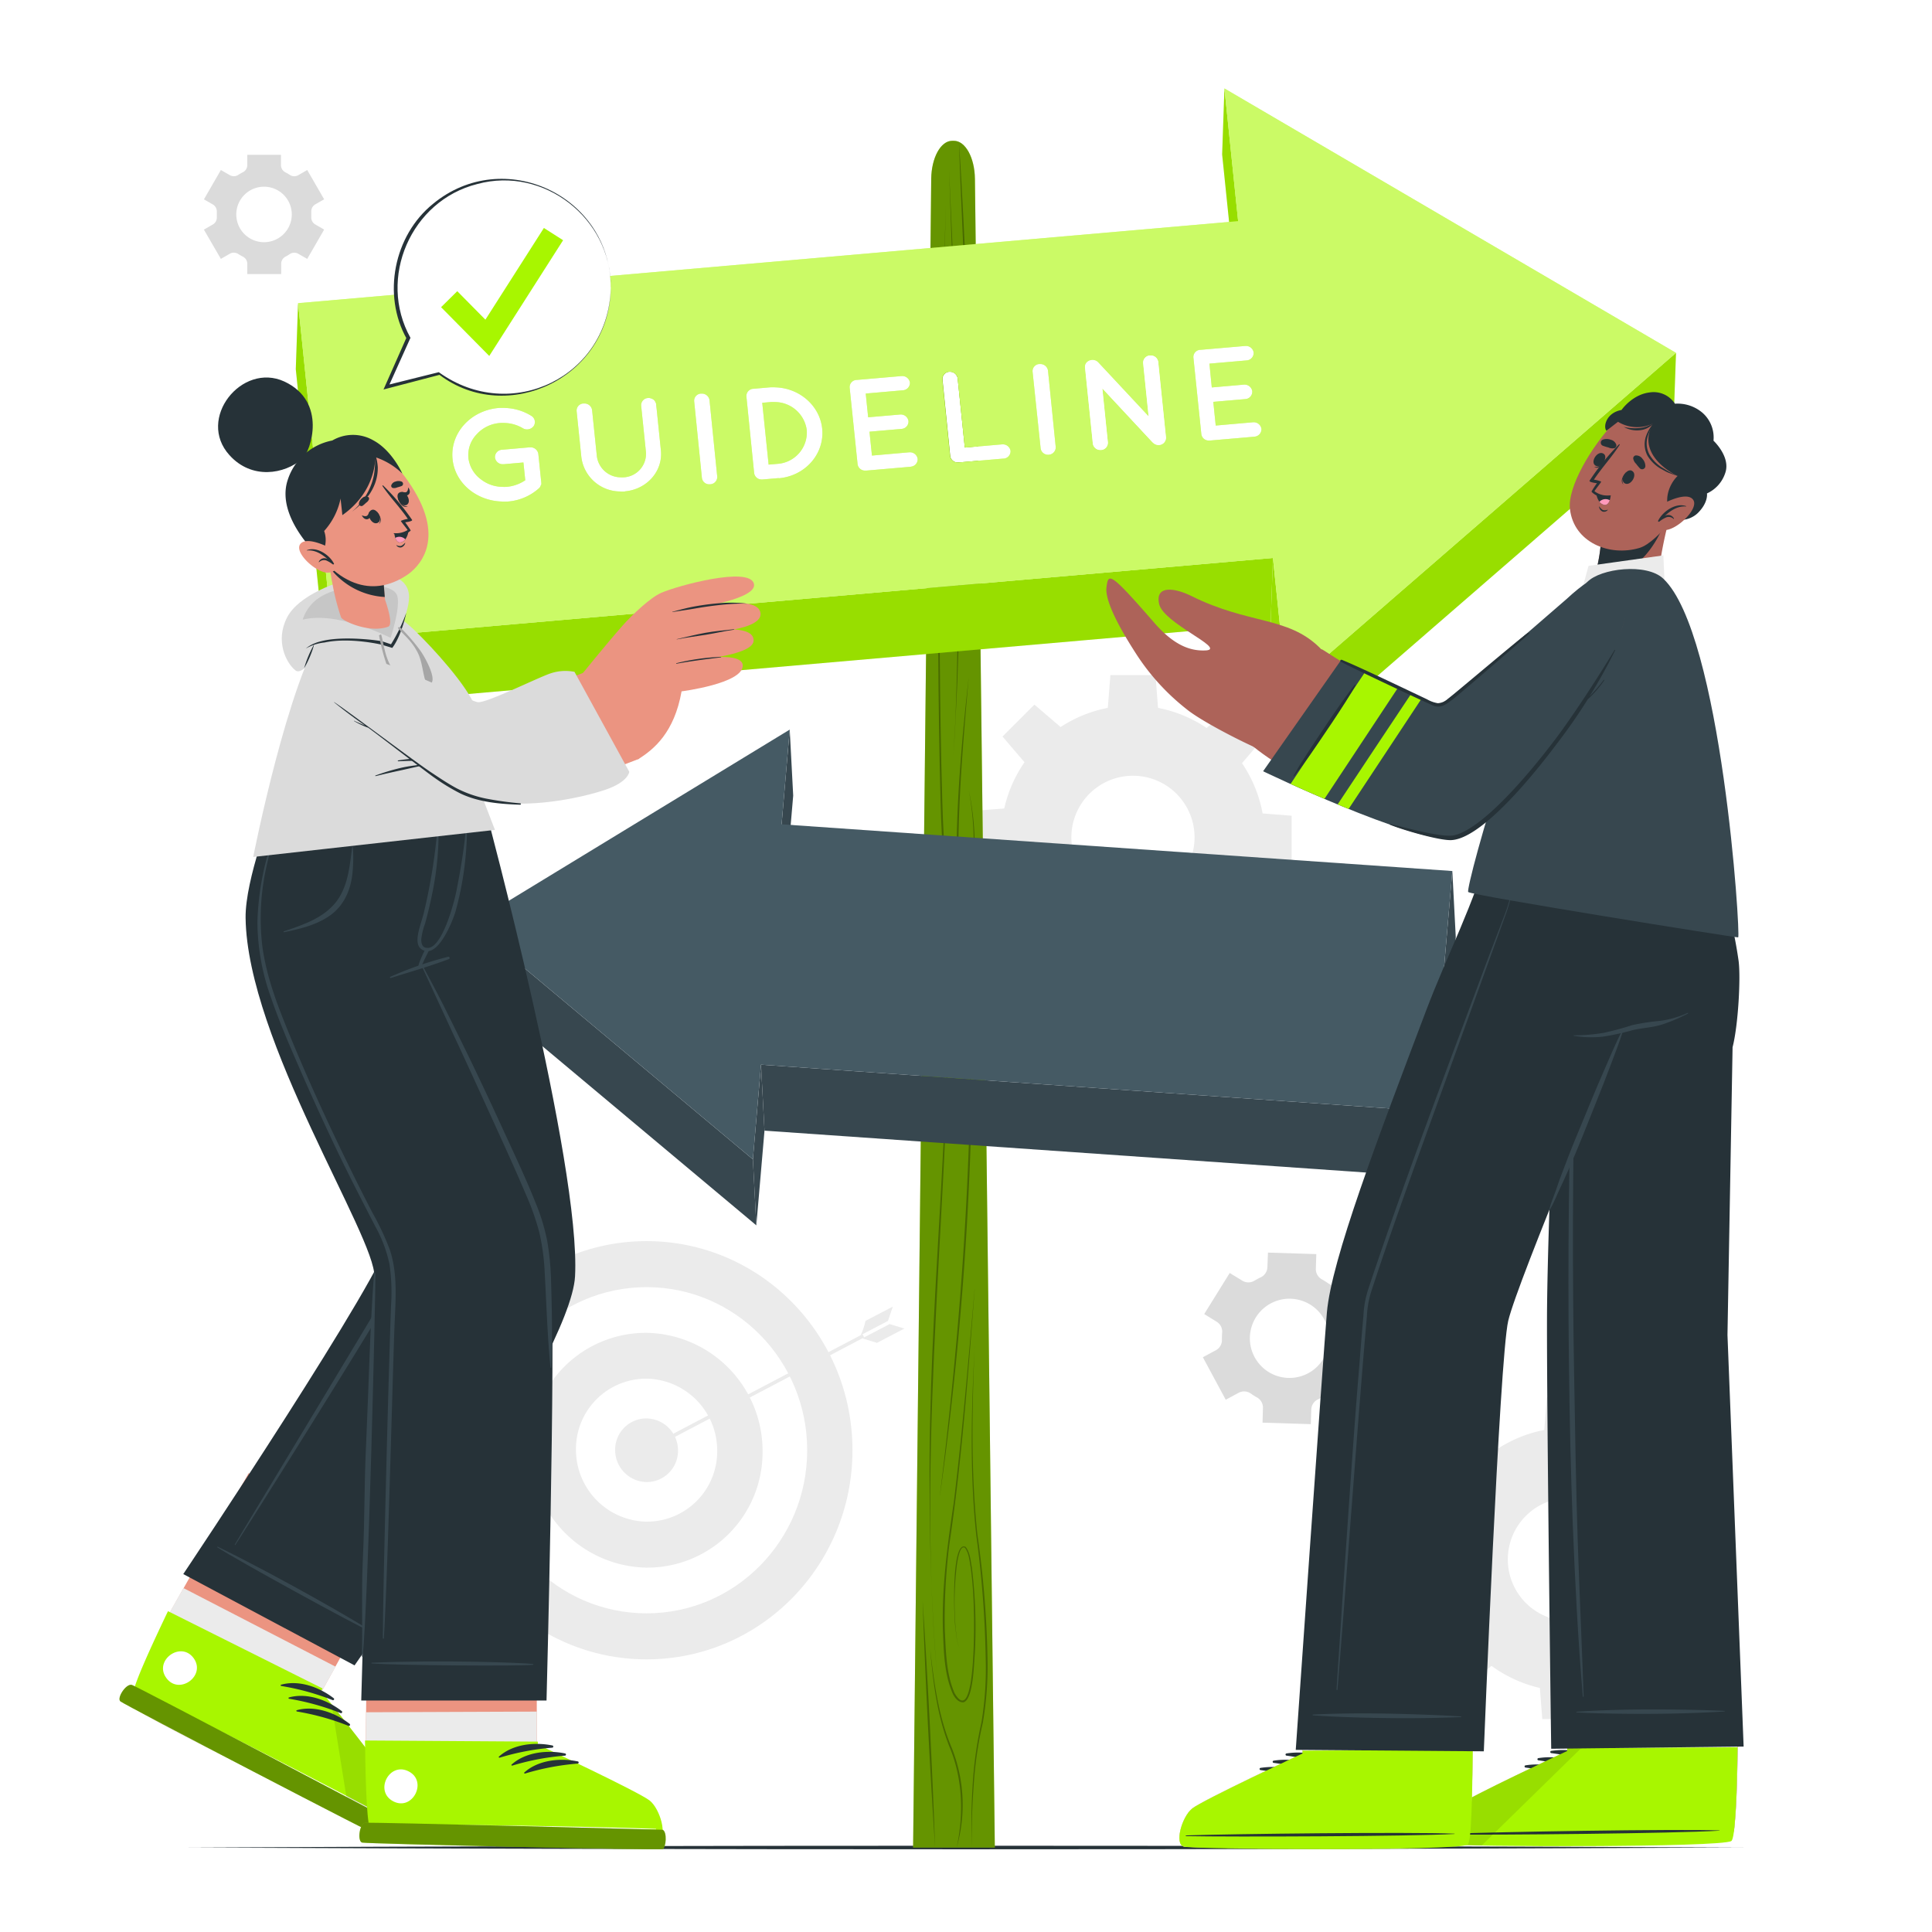 <svg class="animated" id="freepik_stories-brand-guidelines" xmlns="http://www.w3.org/2000/svg" viewBox="0 0 500 500" version="1.1" xmlns:xlink="http://www.w3.org/1999/xlink" xmlns:svgjs="http://svgjs.com/svgjs"><style>svg#freepik_stories-brand-guidelines:not(.animated) .animable {opacity: 0;}svg#freepik_stories-brand-guidelines.animated #freepik--background-complete--inject-5 {animation: 1.5s Infinite  linear wind;animation-delay: 0s;}svg#freepik_stories-brand-guidelines.animated #freepik--Arrows--inject-5 {animation: 1.5s Infinite  linear floating;animation-delay: 0s;}svg#freepik_stories-brand-guidelines.animated #freepik--character-2--inject-5 {animation: 1s 1 forwards cubic-bezier(.36,-0.01,.5,1.38) slideLeft,3s Infinite  linear floating;animation-delay: 0s,1s;}svg#freepik_stories-brand-guidelines.animated #freepik--character-1--inject-5 {animation: 1s 1 forwards cubic-bezier(.36,-0.01,.5,1.38) slideRight,3s Infinite  linear floating;animation-delay: 0s,1s;}svg#freepik_stories-brand-guidelines.animated #freepik--speech-bubble--inject-5 {animation: 3s Infinite  linear floating;animation-delay: 0s;}            @keyframes wind {                0% {                    transform: rotate( 0deg );                }                25% {                    transform: rotate( 1deg );                }                75% {                    transform: rotate( -1deg );                }            }                    @keyframes floating {                0% {                    opacity: 1;                    transform: translateY(0px);                }                50% {                    transform: translateY(-10px);                }                100% {                    opacity: 1;                    transform: translateY(0px);                }            }                    @keyframes slideLeft {                0% {                    opacity: 0;                    transform: translateX(-30px);                }                100% {                    opacity: 1;                    transform: translateX(0);                }            }                    @keyframes slideRight {                0% {                    opacity: 0;                    transform: translateX(30px);                }                100% {                    opacity: 1;                    transform: translateX(0);                }            }        </style><g id="freepik--background-complete--inject-5" class="animable" style="transform-origin: 249.995px 242.48px;"><g id="elnlpvxxcmal"><ellipse cx="167.33" cy="375.32" rx="53.29" ry="54.12" style="fill: rgb(235, 235, 235); transform-origin: 167.33px 375.32px; transform: rotate(-19.18deg);" class="animable"></ellipse></g><g id="elyek91jw7x3b"><ellipse cx="167.33" cy="375.32" rx="41.57" ry="42.21" style="fill: rgb(255, 255, 255); transform-origin: 167.33px 375.32px; transform: rotate(-19.19deg);" class="animable"></ellipse></g><path d="M137.32,374.83a30.56,30.56,0,0,0,29.82,30.87,29.84,29.84,0,0,0,30.21-29.89,30.56,30.56,0,0,0-29.82-30.87A29.84,29.84,0,0,0,137.32,374.83Z" style="fill: rgb(235, 235, 235); transform-origin: 167.335px 375.32px;" id="elyt9ngsi17f" class="animable"></path><path d="M149.06,375a18.61,18.61,0,0,0,18.15,18.8,18.18,18.18,0,0,0,18.4-18.2,18.61,18.61,0,0,0-18.16-18.8A18.18,18.18,0,0,0,149.06,375Z" style="fill: rgb(255, 255, 255); transform-origin: 167.335px 375.3px;" id="el1h0may16eu2" class="animable"></path><path d="M159.2,375.19a8.28,8.28,0,0,0,8.08,8.36,8.09,8.09,0,0,0,8.19-8.1,8.28,8.28,0,0,0-8.08-8.36A8.08,8.08,0,0,0,159.2,375.19Z" style="fill: rgb(235, 235, 235); transform-origin: 167.335px 375.32px;" id="ellwzeyjwlfj" class="animable"></path><polygon points="167.76 375.5 223.64 346.11 223.22 345.3 167.33 374.68 167.76 375.5" style="fill: rgb(235, 235, 235); transform-origin: 195.485px 360.4px;" id="elcesen40yngh" class="animable"></polygon><polygon points="226.94 347.54 226.74 347.46 223.16 346.36 230.22 342.67 234.05 343.83 226.94 347.54" style="fill: rgb(235, 235, 235); transform-origin: 228.605px 345.105px;" id="eln0z7tdrd2mm" class="animable"></polygon><path d="M231.07,338.14l-1.27,3.72-7.06,3.69a16.88,16.88,0,0,0,1.25-3.71Z" style="fill: rgb(235, 235, 235); transform-origin: 226.905px 341.845px;" id="els74ka2niqt" class="animable"></path><polygon points="165.63 374.41 167.1 377.06 171.03 376.73 168.45 374.62 168.19 371.3 165.63 374.41" style="fill: rgb(235, 235, 235); transform-origin: 168.33px 374.18px;" id="eluxxl7l0twi" class="animable"></polygon><path d="M349.14,363.28l6.6-10.62-3.26-2a3,3,0,0,1-1.38-2.8,14.55,14.55,0,0,0,.06-1.87,3,3,0,0,1,1.55-2.7l3.38-1.81-5.92-11-3.37,1.81a2.94,2.94,0,0,1-3.11-.2,18.31,18.31,0,0,0-1.59-1,3,3,0,0,1-1.56-2.7l.12-3.83-12.51-.39L328,328a3,3,0,0,1-1.75,2.58c-.27.13-.55.27-.82.42s-.54.3-.8.45a3,3,0,0,1-3.1,0l-3.28-2-6.6,10.63,3.26,2a3,3,0,0,1,1.38,2.8q-.07.93-.06,1.86a3,3,0,0,1-1.55,2.7l-3.38,1.81,5.92,11,3.37-1.81a3,3,0,0,1,3.11.2,17.16,17.16,0,0,0,1.58,1,3,3,0,0,1,1.57,2.7l-.11,3.84,12.5.39.12-3.84a3,3,0,0,1,1.74-2.58c.27-.13.55-.27.82-.42s.54-.3.81-.45a3,3,0,0,1,3.12,0Zm-10.58-7.89a10.25,10.25,0,1,1,4.19-13.87A10.25,10.25,0,0,1,338.56,355.39Z" style="fill: rgb(219, 219, 219); transform-origin: 333.695px 346.37px;" id="elubrkm8ivsd" class="animable"></path><path d="M83.89,51.58,79.51,44l-2.32,1.34A2.08,2.08,0,0,1,75,45.26a11.5,11.5,0,0,0-1.13-.66,2.07,2.07,0,0,1-1.15-1.85V40.07H64v2.68A2.07,2.07,0,0,1,62.8,44.6a13,13,0,0,0-1.14.66,2.07,2.07,0,0,1-2.18.07L57.16,44l-4.38,7.59,2.33,1.34a2.11,2.11,0,0,1,1,1.94c0,.21,0,.43,0,.64s0,.43,0,.65a2.07,2.07,0,0,1-1,1.92l-2.34,1.35L57.16,67l2.33-1.34a2.09,2.09,0,0,1,2.18.08,11.42,11.42,0,0,0,1.13.65A2.09,2.09,0,0,1,64,68.25v2.69h8.77V68.25a2.09,2.09,0,0,1,1.15-1.85A12.7,12.7,0,0,0,75,65.75a2.09,2.09,0,0,1,2.18-.08L79.51,67l4.38-7.59-2.33-1.34a2.08,2.08,0,0,1-1-1.93c0-.21,0-.43,0-.65s0-.43,0-.64a2.11,2.11,0,0,1,1-1.94ZM75.51,55.5a7.18,7.18,0,1,1-7.17-7.18A7.17,7.17,0,0,1,75.51,55.5Z" style="fill: rgb(219, 219, 219); transform-origin: 68.33px 55.505px;" id="elkfgz6i7rz5" class="animable"></path><path d="M406.16,369.45a34.13,34.13,0,1,0,34.13,34.13A34.13,34.13,0,0,0,406.16,369.45Zm0,50.07a15.94,15.94,0,1,1,15.94-15.94A15.93,15.93,0,0,1,406.16,419.52Z" style="fill: rgb(235, 235, 235); transform-origin: 406.16px 403.58px;" id="elt0p3rqob4j8" class="animable"></path><polygon points="412.72 370.87 399.6 370.87 400.32 361.58 412 361.58 412.72 370.87" style="fill: rgb(235, 235, 235); transform-origin: 406.16px 366.225px;" id="eltwz4yef4bwp" class="animable"></polygon><polygon points="387.74 375.29 378.46 384.57 372.4 377.49 380.66 369.23 387.74 375.29" style="fill: rgb(235, 235, 235); transform-origin: 380.07px 376.9px;" id="elbbl1u3v7yus" class="animable"></polygon><polygon points="373.2 396.08 373.2 409.2 363.91 408.48 363.91 396.81 373.2 396.08" style="fill: rgb(235, 235, 235); transform-origin: 368.555px 402.64px;" id="elpypojllpzie" class="animable"></polygon><polygon points="377.62 421.06 386.9 430.34 379.82 436.4 371.57 428.14 377.62 421.06" style="fill: rgb(235, 235, 235); transform-origin: 379.235px 428.73px;" id="el0km84dibfbur" class="animable"></polygon><polygon points="398.42 435.6 411.54 435.6 410.81 444.89 399.14 444.89 398.42 435.6" style="fill: rgb(235, 235, 235); transform-origin: 404.98px 440.245px;" id="el013qk6rypb0lk" class="animable"></polygon><polygon points="423.4 431.18 432.68 421.9 438.73 428.98 430.48 437.23 423.4 431.18" style="fill: rgb(235, 235, 235); transform-origin: 431.065px 429.565px;" id="elyu8v5oo2q4f" class="animable"></polygon><polygon points="437.93 410.38 437.93 397.26 447.22 397.99 447.22 409.66 437.93 410.38" style="fill: rgb(235, 235, 235); transform-origin: 442.575px 403.82px;" id="el89hczy5aw" class="animable"></polygon><polygon points="433.51 385.4 424.23 376.12 431.31 370.07 439.57 378.32 433.51 385.4" style="fill: rgb(235, 235, 235); transform-origin: 431.9px 377.735px;" id="elzfnaaim6iz" class="animable"></polygon><path d="M293.2,182.57a34.13,34.13,0,1,0,34.13,34.13A34.13,34.13,0,0,0,293.2,182.57Zm0,50.07a15.94,15.94,0,1,1,15.95-15.94A15.94,15.94,0,0,1,293.2,232.64Z" style="fill: rgb(235, 235, 235); transform-origin: 293.2px 216.7px;" id="elggo0gitac04" class="animable"></path><polygon points="299.76 183.99 286.64 183.99 287.37 174.7 299.04 174.7 299.76 183.99" style="fill: rgb(235, 235, 235); transform-origin: 293.2px 179.345px;" id="elkzw6bzk1f0h" class="animable"></polygon><polygon points="274.78 188.41 265.5 197.69 259.45 190.61 267.7 182.35 274.78 188.41" style="fill: rgb(235, 235, 235); transform-origin: 267.115px 190.02px;" id="elpj9864en2e" class="animable"></polygon><polygon points="260.25 209.2 260.25 222.33 250.96 221.6 250.96 209.93 260.25 209.2" style="fill: rgb(235, 235, 235); transform-origin: 255.605px 215.765px;" id="eltlujdbj5bs" class="animable"></polygon><polygon points="264.67 234.18 273.95 243.46 266.87 249.52 258.61 241.26 264.67 234.18" style="fill: rgb(235, 235, 235); transform-origin: 266.28px 241.85px;" id="elizsboojysyq" class="animable"></polygon><polygon points="285.46 248.72 298.58 248.72 297.86 258.01 286.19 258.01 285.46 248.72" style="fill: rgb(235, 235, 235); transform-origin: 292.02px 253.365px;" id="elj22nf10kqjg" class="animable"></polygon><polygon points="310.44 244.3 319.72 235.02 325.78 242.1 317.52 250.35 310.44 244.3" style="fill: rgb(235, 235, 235); transform-origin: 318.11px 242.685px;" id="el10jmtpragdz" class="animable"></polygon><polygon points="324.98 223.51 324.98 210.38 334.27 211.11 334.27 222.78 324.98 223.51" style="fill: rgb(235, 235, 235); transform-origin: 329.625px 216.945px;" id="el5uoiag3yw4q" class="animable"></polygon><polygon points="320.56 198.53 311.28 189.25 318.36 183.19 326.61 191.44 320.56 198.53" style="fill: rgb(235, 235, 235); transform-origin: 318.945px 190.86px;" id="el8q4yspf65sk" class="animable"></polygon></g><g id="freepik--Floor--inject-5" class="animable" style="transform-origin: 250px 478.136px;"><path d="M48.75,478.14c128.93-.62,273.57-.62,402.5,0-128.93.61-273.57.61-402.5,0Z" style="fill: rgb(38, 50, 56); transform-origin: 250px 478.136px;" id="elbkoq4ya3334" class="animable"></path></g><g id="freepik--Arrows--inject-5" class="animable" style="transform-origin: 255.15px 250.51px;"><path d="M257.46,478.13H236.31L241,46.27c.06-5.46,2.46-9.83,5.41-9.83h.48c2.95,0,5.35,4.36,5.42,9.82Z" style="fill: rgb(168, 246, 0); transform-origin: 246.885px 257.285px;" id="elfx3c4n14ktv" class="animable"></path><g id="elerx26f2da8w"><path d="M257.46,478.13H236.31L241,46.27c.06-5.46,2.46-9.83,5.41-9.83h.48c2.95,0,5.35,4.36,5.42,9.82Z" style="opacity: 0.4; transform-origin: 246.885px 257.285px;" class="animable"></path></g><g id="elw1jhk70lxj"><g style="mix-blend-mode: multiply; opacity: 0.3; transform-origin: 247.179px 257.425px;" class="animable"><path d="M244.78,53.05c-1.25,51.45-2.39,103-.91,154.47.3,11.54,1.5,24.13,1.91,35.6.72,63.35-8.86,126.63-3.31,190-1.29-15.79-1.88-31.64-1.89-47.49-.38-47.55,5.71-94.95,4.72-142.49-.45-11.44-1.6-24.08-1.88-35.6-1.37-51.47-.23-103,1.36-154.48Z" id="elrdih7j9fa1" class="animable" style="transform-origin: 243.191px 243.085px;"></path><path d="M245.62,43.92c2.32,50.4,4.47,101.27,1.12,151.66l.53-9.47c1.76-47.27,0-94.94-1.65-142.19Z" id="elrm0p5yfh2fc" class="animable" style="transform-origin: 247.045px 119.75px;"></path><path d="M243.24,387c3.83-30.81,6.55-61.76,7.56-92.79a373.91,373.91,0,0,0-1.28-46.5l-1.26-9.23c3.25,18.38,3.23,37.14,3,55.74a863,863,0,0,1-8,92.78Z" id="elip40eocacxn" class="animable" style="transform-origin: 247.294px 312.74px;"></path><path d="M250.71,175.19c-1.26,14.6-2.56,29.24-2.67,43.9-.33,4.94,1.14,23.9,3.51,7.29a75,75,0,0,0-.83-21.88,70.37,70.37,0,0,1,1.16,21.91c-.11,1.1-1,9.46-2.94,6.39-1.53-4.39-1.26-9.15-1.39-13.71.23-14.68,1.52-29.32,3.16-43.9Z" id="elxwi8sdlj4x" class="animable" style="transform-origin: 249.904px 204.332px;"></path><path d="M252.24,333.71c-1.7,22.08-3.31,44.23-6.57,66.15a153.76,153.76,0,0,0-1.15,22.08c.28,5.44.32,11.17,2.51,16.22,5.55,9.51,5.1-19.09,5-21.41a101.52,101.52,0,0,0-.8-11c-.32-1.71-.44-3.76-1.5-5.17-1.33-.87-1.91,3.34-2.06,4.19a79.13,79.13,0,0,0-.35,16.57c.23,1.8.24,3.76,1.13,5.38-.91-1.61-.94-3.57-1.19-5.37-.37-2.22-1.17-23,2.66-21,1.17,1.51,1.25,3.53,1.6,5.34a128.1,128.1,0,0,1,.77,22.15c-.24,2.57-.36,11.92-2.92,12.72-1.35.08-2.26-1.17-2.77-2.18-2.26-5.14-2.34-10.91-2.57-16.42-.33-11.12,1.16-22.15,2.81-33.11,2.24-18.33,3.78-36.74,5.38-55.13Z" id="elfkgj26aosve" class="animable" style="transform-origin: 248.223px 387.137px;"></path><path d="M242,478.13c-1.37-20.6-2.52-43.28-3.23-63.92,1.37,20.61,2.52,43.29,3.23,63.92Z" id="elfldw6k82tej" class="animable" style="transform-origin: 240.385px 446.17px;"></path><path d="M247.58,478.13c1.86-8.49,1.58-17.63-1.72-25.72s-4.38-17-5.15-25.72c1,8.64,2.15,17.49,5.56,25.55a39.85,39.85,0,0,1,1.31,25.89Z" id="eld09c51hfnwn" class="animable" style="transform-origin: 244.925px 452.41px;"></path><path d="M252.24,348.41c-.69,16.23-1,32.56.71,48.74a255,255,0,0,1,2.62,32.43,85.76,85.76,0,0,1-1.21,16.24A99,99,0,0,0,252,461.88c-.4,5.4-.59,10.83-.48,16.25a157.71,157.71,0,0,1,.21-16.27A99.39,99.39,0,0,1,254,445.75a84.8,84.8,0,0,0,1.11-16.16,272.43,272.43,0,0,0-2.47-32.41c-1.7-16.2-1.26-32.54-.39-48.77Z" id="elhzt5zdzc6a" class="animable" style="transform-origin: 253.495px 413.27px;"></path><path d="M248.16,36.72c.8,10.93,1.57,28.2,2.08,39.27.34,13.1,1,26.23.22,39.32.41-25.37-1.41-53.15-2.3-78.59Z" id="elg3iqd5i9n6" class="animable" style="transform-origin: 249.493px 76.015px;"></path></g></g><polygon points="204.38 188.82 205.28 205.9 203.18 230.41 202.28 213.33 204.38 188.82" style="fill: rgb(55, 71, 79); transform-origin: 203.78px 209.615px;" id="elu5bktf5dch" class="animable"></polygon><polygon points="375.86 225.42 376.75 242.5 371.43 304.7 370.53 287.63 375.86 225.42" style="fill: rgb(55, 71, 79); transform-origin: 373.64px 265.06px;" id="elak0c99jryo" class="animable"></polygon><polygon points="370.53 287.63 371.43 304.7 197.85 292.61 196.95 275.54 370.53 287.63" style="fill: rgb(55, 71, 79); transform-origin: 284.19px 290.12px;" id="el2yliiuc07nr" class="animable"></polygon><polygon points="196.95 275.54 197.85 292.61 195.74 317.12 194.85 300.04 196.95 275.54" style="fill: rgb(55, 71, 79); transform-origin: 196.35px 296.33px;" id="el17o0p3s2nc1" class="animable"></polygon><polygon points="194.85 300.04 195.74 317.12 122.87 256.1 121.97 239.03 194.85 300.04" style="fill: rgb(55, 71, 79); transform-origin: 158.855px 278.075px;" id="elfql736bsff6" class="animable"></polygon><polygon points="202.28 213.33 375.86 225.42 370.53 287.63 196.95 275.54 194.85 300.04 121.97 239.03 204.38 188.82 202.28 213.33" style="fill: rgb(69, 90, 100); transform-origin: 248.915px 244.43px;" id="elbpuu2w7jwds" class="animable"></polygon><polygon points="320.43 57.23 319.83 74.32 316.29 39.98 316.88 22.89 320.43 57.23" style="fill: rgb(168, 246, 0); transform-origin: 318.36px 48.605px;" id="els97z3btnkbo" class="animable"></polygon><polygon points="329.43 144.4 328.84 161.49 85.55 182.71 86.15 165.62 329.43 144.4" style="fill: rgb(168, 246, 0); transform-origin: 207.49px 163.555px;" id="el2d9wcvmjtdy" class="animable"></polygon><polygon points="86.15 165.62 85.55 182.71 76.55 95.55 77.14 78.45 86.15 165.62" style="fill: rgb(168, 246, 0); transform-origin: 81.35px 130.58px;" id="elfvva8yqd6at" class="animable"></polygon><polygon points="332.99 178.74 332.39 195.83 328.84 161.49 329.43 144.4 332.99 178.74" style="fill: rgb(168, 246, 0); transform-origin: 330.915px 170.115px;" id="elup3rb3b2ui" class="animable"></polygon><polygon points="433.75 91.32 433.15 108.41 332.39 195.83 332.99 178.74 433.75 91.32" style="fill: rgb(168, 246, 0); transform-origin: 383.07px 143.575px;" id="el22k8pugqd78" class="animable"></polygon><g id="elv3zqxlgp0d"><g style="opacity: 0.1; transform-origin: 255.15px 109.36px;" class="animable"><polygon points="320.43 57.23 319.83 74.32 316.29 39.98 316.88 22.89 320.43 57.23" id="ele9g4a1j0r" class="animable" style="transform-origin: 318.36px 48.605px;"></polygon><polygon points="329.43 144.4 328.84 161.49 85.55 182.71 86.15 165.62 329.43 144.4" id="elxmpigpx9m2b" class="animable" style="transform-origin: 207.49px 163.555px;"></polygon><polygon points="86.15 165.62 85.55 182.71 76.55 95.55 77.14 78.45 86.15 165.62" id="el9z8gv43wq6" class="animable" style="transform-origin: 81.35px 130.58px;"></polygon><polygon points="332.99 178.74 332.39 195.83 328.84 161.49 329.43 144.4 332.99 178.74" id="elhyom8rraf4n" class="animable" style="transform-origin: 330.915px 170.115px;"></polygon><polygon points="433.75 91.32 433.15 108.41 332.39 195.83 332.99 178.74 433.75 91.32" id="elalsdrd3ie5c" class="animable" style="transform-origin: 383.07px 143.575px;"></polygon></g></g><path d="M167.14,120.11l.6-17.09H168q-.3,8.55-.59,17.09h-.28Z" style="fill: rgb(168, 246, 0); transform-origin: 167.565px 111.565px;" id="elmxcorcmm3z" class="animable"></path><path d="M167.14,120.11h0l.6-17.09h0Z" style="fill: rgb(168, 246, 0); transform-origin: 167.44px 111.565px;" id="el25qbswcay36k" class="animable"></path><path d="M169.3,121.79a1.91,1.91,0,0,0-1.88-1.69q.29-8.53.59-17.09a1.9,1.9,0,0,1,1.88,1.68C169.71,109.82,169.48,116.66,169.3,121.79Z" style="fill: rgb(168, 246, 0); transform-origin: 168.655px 112.4px;" id="elzhy6oek652e" class="animable"></path><path d="M322.51,89.53a2,2,0,0,1,1.9,1.68,1.93,1.93,0,0,1-1.76,2.06l-9.68.84.63,6.14,8.32-.73h.24a2,2,0,0,1,1.91,1.68,1.91,1.91,0,0,1-1.76,2.06L314,104l.64,6.18,9.67-.85h.24a2,2,0,0,1,1.92,1.72,1.92,1.92,0,0,1-1.77,2l-11.57,1-.07,0a.86.86,0,0,1-.3,0,1.91,1.91,0,0,1-1.88-1.68l-2.05-19.8a1.84,1.84,0,0,1,1.77-2h.11l11.56-1Z" style="fill: rgb(255, 255, 255); transform-origin: 317.647px 101.797px;" id="elh6cokiymwc5" class="animable"></path><path d="M269.3,94.18a2,2,0,0,1,1.93,1.67l2,19.8a1.91,1.91,0,0,1-1.81,2h-.27a1.91,1.91,0,0,1-1.88-1.69L267.26,96.2a1.84,1.84,0,0,1,1.77-2Z" style="fill: rgb(255, 255, 255); transform-origin: 270.243px 105.915px;" id="elam1t7pj0ka8" class="animable"></path><path d="M245.91,96.21a2,2,0,0,1,1.93,1.69l1.85,17.91,9.67-.84h.24a2,2,0,0,1,1.92,1.71,1.92,1.92,0,0,1-1.77,2l-11.56,1h-.38a1.92,1.92,0,0,1-1.89-1.67l-2-19.8a1.88,1.88,0,0,1,1.78-2Z" style="fill: rgb(255, 255, 255); transform-origin: 252.719px 107.945px;" id="elmai5dp3qrzi" class="animable"></path><path d="M233.54,97.3A2,2,0,0,1,235.45,99a1.92,1.92,0,0,1-1.77,2l-9.67.85.63,6.14,8.32-.72h.24a2,2,0,0,1,1.91,1.68,1.91,1.91,0,0,1-1.77,2.05l-8.32.72.64,6.18,9.68-.85h.23a2,2,0,0,1,1.92,1.72,1.92,1.92,0,0,1-1.77,2l-11.56,1-.07,0a.91.91,0,0,1-.3,0,1.92,1.92,0,0,1-1.89-1.68l-2.05-19.79a1.86,1.86,0,0,1,1.78-2h.11l11.55-1Z" style="fill: rgb(255, 255, 255); transform-origin: 228.668px 109.541px;" id="elmwu1rzgx5q" class="animable"></path><path d="M121.27,118.62a1,1,0,0,1,0,.24l0,1,0,1-.06,1.85c.05-1.37.09-2.74.14-4.11Z" style="fill: rgb(168, 246, 0); transform-origin: 121.28px 120.655px;" id="el4plvqs5o3" class="animable"></path><path d="M212.76,110.91c.67,6.51-4.36,12.26-11.24,12.86l-4.21.36h-.26a1.93,1.93,0,0,1-1.9-1.68l-2-19.79a1.86,1.86,0,0,1,1.77-2l4.21-.37a12.72,12.72,0,0,1,1.63,0C206.92,100.46,212.14,105,212.76,110.91Zm-11.62,9.14a8.15,8.15,0,0,0,7.65-8.8A8.36,8.36,0,0,0,200.6,104a10.54,10.54,0,0,0-1.12,0l-2.21.19,1.65,16,2.22-.19" style="fill: rgb(255, 255, 255); transform-origin: 202.982px 112.197px;" id="elpywx8k7a96" class="animable"></path><path d="M181.65,101.82a2,2,0,0,1,1.93,1.68l2,19.79a1.9,1.9,0,0,1-1.8,2h-.28a1.89,1.89,0,0,1-1.88-1.68l-2-19.8a1.86,1.86,0,0,1,1.78-2Z" style="fill: rgb(255, 255, 255); transform-origin: 182.599px 113.55px;" id="eljlr5191y5ar" class="animable"></path><path d="M168,103a1.9,1.9,0,0,1,1.88,1.69l1.23,11.94c.56,5.33-3.59,10.09-9.3,10.6a10.48,10.48,0,0,1-1.37,0,10.16,10.16,0,0,1-9.95-8.83l-1.23-11.94a1.84,1.84,0,0,1,1.77-2h.27a2,2,0,0,1,1.92,1.67l1.24,12a6.26,6.26,0,0,0,6.13,5.44,7.85,7.85,0,0,0,.84,0,6.09,6.09,0,0,0,5.73-6.53L165.94,105a1.88,1.88,0,0,1,1.8-2Z" style="fill: rgb(255, 255, 255); transform-origin: 160.207px 115.126px;" id="elj76t9zby92l" class="animable"></path><path d="M130.85,105.67a13.68,13.68,0,0,1,6.67,2,1.88,1.88,0,0,1,.68,2.68,2.11,2.11,0,0,1-1.82.87,2.06,2.06,0,0,1-1-.31,9.71,9.71,0,0,0-4.63-1.35,8.08,8.08,0,0,0-1.2,0,9,9,0,0,0-6.17,3,7.71,7.71,0,0,0-2.07,6.07,8,8,0,0,0,3.27,5.54,9.2,9.2,0,0,0,5.39,1.92,11.26,11.26,0,0,0,1.29,0,10.2,10.2,0,0,0,4.76-1.7l-.48-4.6-5.11.45h-.25a2,2,0,0,1-2-1.75,1.91,1.91,0,0,1,1.83-2l7-.62h.36a2,2,0,0,1,2,1.7l.77,7.43a3.36,3.36,0,0,1,0,.57l-.06.18a1.55,1.55,0,0,1-.59.9,13.58,13.58,0,0,1-7.83,3.32,15,15,0,0,1-1.77,0c-6.5-.23-12-4.79-12.64-10.95-.69-6.74,4.67-12.63,11.92-13.26A14.28,14.28,0,0,1,130.85,105.67Z" style="fill: rgb(255, 255, 255); transform-origin: 128.671px 117.833px;" id="elfsp8dk65tae" class="animable"></path><path d="M140.09,125.47a3.36,3.36,0,0,0,0-.57l-.77-7.43a2,2,0,0,0-2-1.7h-.29l-7.1.62a1.91,1.91,0,0,0-1.83,2,2,2,0,0,0,2,1.75h.25l5.11-.45.48,4.6a10.2,10.2,0,0,1-4.76,1.7,9.33,9.33,0,0,1-1.29,0,9.13,9.13,0,0,1-5.39-1.91,8,8,0,0,1-3.27-5.54,7.71,7.71,0,0,1,2.07-6.07,9,9,0,0,1,6.17-3,8.08,8.08,0,0,1,1.2,0,9.71,9.71,0,0,1,4.63,1.35,2.06,2.06,0,0,0,1,.31,2.14,2.14,0,0,0,1.82-.87,1.88,1.88,0,0,0-.68-2.68,13.68,13.68,0,0,0-6.67-2,14.28,14.28,0,0,0-1.73,0c-7.25.63-12.61,6.52-11.92,13.26.63,6.16,6.14,10.72,12.64,10.95a15,15,0,0,0,1.77,0,13.58,13.58,0,0,0,7.83-3.32,1.66,1.66,0,0,0,.6-.87l.05-.21m21.73,1.77c5.71-.51,9.86-5.27,9.3-10.6l-1.23-12A1.9,1.9,0,0,0,168,103h-.27a1.88,1.88,0,0,0-1.8,2L167.17,117a6.09,6.09,0,0,1-5.73,6.53,7.85,7.85,0,0,1-.84,0,6.26,6.26,0,0,1-6.13-5.44l-1.24-12a2,2,0,0,0-1.92-1.67H151a1.84,1.84,0,0,0-1.77,2l1.23,11.94a10.16,10.16,0,0,0,9.95,8.83,10.48,10.48,0,0,0,1.37,0M300,115.18a1.89,1.89,0,0,0,1.77-2l-2-19.49A1.93,1.93,0,0,0,297.84,92a2.25,2.25,0,0,0-.26,0,1.86,1.86,0,0,0-1.73,2l1.42,13.82-13.07-14a2,2,0,0,0-1.37-.61,2.22,2.22,0,0,0-1.39.45,1.74,1.74,0,0,0-.62,1.61l2,19.53a1.94,1.94,0,0,0,1.89,1.68H285a1.88,1.88,0,0,0,1.73-2l-1.43-13.93,12.95,13.9.2.18a2,2,0,0,0,1.3.56H300m-98.46,8.59c6.88-.6,11.91-6.35,11.24-12.86-.62-5.93-5.84-10.45-12-10.67a12.72,12.72,0,0,0-1.63,0l-4.21.37a1.86,1.86,0,0,0-1.77,2l2,19.79a1.93,1.93,0,0,0,1.9,1.68h.26l4.21-.36M324.69,113a1.92,1.92,0,0,0,1.77-2,2,2,0,0,0-1.92-1.72h-.24l-9.67.85L314,104l8.32-.72a1.91,1.91,0,0,0,1.76-2.06,2,2,0,0,0-1.91-1.68h-.24l-8.32.73L313,94.11l9.68-.84a1.93,1.93,0,0,0,1.76-2.06,2,2,0,0,0-1.9-1.68h-.25l-11.56,1h-.07a1.86,1.86,0,0,0-1.81,2l2.05,19.8a1.91,1.91,0,0,0,1.88,1.68h.37l11.57-1m-89,7.76a1.92,1.92,0,0,0,1.77-2,2,2,0,0,0-1.92-1.72h-.23l-9.68.85-.64-6.18,8.32-.72a1.91,1.91,0,0,0,1.77-2.05,2,2,0,0,0-1.91-1.68H233l-8.32.72-.63-6.14,9.67-.85a1.93,1.93,0,0,0,1.77-2,2,2,0,0,0-1.91-1.68h-.25l-11.56,1h-.07a1.87,1.87,0,0,0-1.81,2l2.05,19.79a1.92,1.92,0,0,0,1.89,1.68h.37l11.56-1m24-2.1a1.92,1.92,0,0,0,1.77-2A2,2,0,0,0,259.6,115h-.24l-9.67.84L247.84,97.9a2,2,0,0,0-1.93-1.69h-.26a1.88,1.88,0,0,0-1.78,2l2,19.8a1.92,1.92,0,0,0,1.89,1.67h.37l11.57-1m11.71-1a1.91,1.91,0,0,0,1.81-2l-2-19.8a2,2,0,0,0-1.93-1.67H269a1.84,1.84,0,0,0-1.77,2L269.31,116a1.91,1.91,0,0,0,1.88,1.69h.27m-87.64,7.64a1.9,1.9,0,0,0,1.8-2l-2-19.79a2,2,0,0,0-1.93-1.68h-.27a1.85,1.85,0,0,0-1.77,2l2,19.8a1.89,1.89,0,0,0,1.88,1.68h.28M316.88,22.89,433.75,91.32,333,178.74l-3.56-34.34L86.15,165.62l-9-87.16L320.43,57.23ZM201.14,120.05l-2.22.19-1.65-16,2.21-.19a10.54,10.54,0,0,1,1.12,0,8.36,8.36,0,0,1,8.19,7.27A8.15,8.15,0,0,1,201.14,120.05Z" style="fill: rgb(168, 246, 0); transform-origin: 255.45px 100.815px;" id="elrdya8mwtvf" class="animable"></path><g id="el3fowc4wt0pt"><g style="opacity: 0.4; transform-origin: 255.45px 100.815px;" class="animable"><path d="M140.09,125.47a3.36,3.36,0,0,0,0-.57l-.77-7.43a2,2,0,0,0-2-1.7h-.29l-7.1.62a1.91,1.91,0,0,0-1.83,2,2,2,0,0,0,2,1.75h.25l5.11-.45.48,4.6a10.2,10.2,0,0,1-4.76,1.7,9.33,9.33,0,0,1-1.29,0,9.13,9.13,0,0,1-5.39-1.91,8,8,0,0,1-3.27-5.54,7.71,7.71,0,0,1,2.07-6.07,9,9,0,0,1,6.17-3,8.08,8.08,0,0,1,1.2,0,9.71,9.71,0,0,1,4.63,1.35,2.06,2.06,0,0,0,1,.31,2.14,2.14,0,0,0,1.82-.87,1.88,1.88,0,0,0-.68-2.68,13.68,13.68,0,0,0-6.67-2,14.28,14.28,0,0,0-1.73,0c-7.25.63-12.61,6.52-11.92,13.26.63,6.16,6.14,10.72,12.64,10.95a15,15,0,0,0,1.77,0,13.58,13.58,0,0,0,7.83-3.32,1.66,1.66,0,0,0,.6-.87l.05-.21m21.73,1.77c5.71-.51,9.86-5.27,9.3-10.6l-1.23-12A1.9,1.9,0,0,0,168,103h-.27a1.88,1.88,0,0,0-1.8,2L167.17,117a6.09,6.09,0,0,1-5.73,6.53,7.85,7.85,0,0,1-.84,0,6.26,6.26,0,0,1-6.13-5.44l-1.24-12a2,2,0,0,0-1.92-1.67H151a1.84,1.84,0,0,0-1.77,2l1.23,11.94a10.16,10.16,0,0,0,9.95,8.83,10.48,10.48,0,0,0,1.37,0M300,115.18a1.89,1.89,0,0,0,1.77-2l-2-19.49A1.93,1.93,0,0,0,297.84,92a2.25,2.25,0,0,0-.26,0,1.86,1.86,0,0,0-1.73,2l1.42,13.82-13.07-14a2,2,0,0,0-1.37-.61,2.22,2.22,0,0,0-1.39.45,1.74,1.74,0,0,0-.62,1.61l2,19.53a1.94,1.94,0,0,0,1.89,1.68H285a1.88,1.88,0,0,0,1.73-2l-1.43-13.93,12.95,13.9.2.18a2,2,0,0,0,1.3.56H300m-98.46,8.59c6.88-.6,11.91-6.35,11.24-12.86-.62-5.93-5.84-10.45-12-10.67a12.72,12.72,0,0,0-1.63,0l-4.21.37a1.86,1.86,0,0,0-1.77,2l2,19.79a1.93,1.93,0,0,0,1.9,1.68h.26l4.21-.36M324.69,113a1.92,1.92,0,0,0,1.77-2,2,2,0,0,0-1.92-1.72h-.24l-9.67.85L314,104l8.32-.72a1.91,1.91,0,0,0,1.76-2.06,2,2,0,0,0-1.91-1.68h-.24l-8.32.73L313,94.11l9.68-.84a1.93,1.93,0,0,0,1.76-2.06,2,2,0,0,0-1.9-1.68h-.25l-11.56,1h-.07a1.86,1.86,0,0,0-1.81,2l2.05,19.8a1.91,1.91,0,0,0,1.88,1.68h.37l11.57-1m-89,7.76a1.92,1.92,0,0,0,1.77-2,2,2,0,0,0-1.92-1.72h-.23l-9.68.85-.64-6.18,8.32-.72a1.91,1.91,0,0,0,1.77-2.05,2,2,0,0,0-1.91-1.68H233l-8.32.72-.63-6.14,9.67-.85a1.93,1.93,0,0,0,1.77-2,2,2,0,0,0-1.91-1.68h-.25l-11.56,1h-.07a1.87,1.87,0,0,0-1.81,2l2.05,19.79a1.92,1.92,0,0,0,1.89,1.68h.37l11.56-1m24-2.1a1.92,1.92,0,0,0,1.77-2A2,2,0,0,0,259.6,115h-.24l-9.67.84L247.84,97.9a2,2,0,0,0-1.93-1.69h-.26a1.88,1.88,0,0,0-1.78,2l2,19.8a1.92,1.92,0,0,0,1.89,1.67h.37l11.57-1m11.71-1a1.91,1.91,0,0,0,1.81-2l-2-19.8a2,2,0,0,0-1.93-1.67H269a1.84,1.84,0,0,0-1.77,2L269.31,116a1.91,1.91,0,0,0,1.88,1.69h.27m-87.64,7.64a1.9,1.9,0,0,0,1.8-2l-2-19.79a2,2,0,0,0-1.93-1.68h-.27a1.85,1.85,0,0,0-1.77,2l2,19.8a1.89,1.89,0,0,0,1.88,1.68h.28M316.88,22.89,433.75,91.32,333,178.74l-3.56-34.34L86.15,165.62l-9-87.16L320.43,57.23ZM201.14,120.05l-2.22.19-1.65-16,2.21-.19a10.54,10.54,0,0,1,1.12,0,8.36,8.36,0,0,1,8.19,7.27A8.15,8.15,0,0,1,201.14,120.05Z" style="fill: rgb(255, 255, 255); transform-origin: 255.45px 100.815px;" id="elanxsizxduh" class="animable"></path></g></g><path d="M297.84,92a1.93,1.93,0,0,1,1.89,1.65l2,19.49a1.89,1.89,0,0,1-1.77,2h-.24a2,2,0,0,1-1.3-.56l-.2-.18-12.95-13.9,1.43,13.93a1.88,1.88,0,0,1-1.73,2h-.26a1.94,1.94,0,0,1-1.89-1.68l-2-19.49a1.75,1.75,0,0,1,.61-1.65,2.22,2.22,0,0,1,1.39-.45,2,2,0,0,1,1.37.61l13.07,14L295.85,94a1.86,1.86,0,0,1,1.73-2A2.25,2.25,0,0,1,297.84,92Z" style="fill: rgb(255, 255, 255); transform-origin: 291.264px 104.213px;" id="eltvr863tcmt" class="animable"></path></g><g id="freepik--character-2--inject-5" class="animable" style="transform-origin: 368.786px 290.019px;"><path d="M449,406.94s.72,45.59.72,45.62c-.11,8.55-.36,16-.85,19.9a.13.13,0,0,1,0,.06,6,6,0,0,1-.66,2.63l0,.05c-2.57,1.69-70.87,2.79-73.26,2s-.41-7.65,2.21-9.81,28.58-14.27,28.58-14.27l-.29-46.21Z" style="fill: rgb(173, 99, 89); transform-origin: 411.798px 442.186px;" id="elubi6c8rpd9" class="animable"></path><path d="M449.84,443.39s-.17,9.14-.17,9.17c-.11,8.55-.36,16-.85,19.9a.13.13,0,0,1,0,.06,11.25,11.25,0,0,1-.66,2.63l0,.05c-2.57,1.69-70.87,2.79-73.26,2s-.41-7.65,2.21-9.81,28.58-14.27,28.58-14.27l.05-9.31Z" style="fill: rgb(255, 255, 255); transform-origin: 411.833px 460.426px;" id="el14n5f29jlm2" class="animable"></path><path d="M401.45,453.13c4.56-.7,10.07.16,13.43,3.5.13.13-.05.31-.2.26a63.82,63.82,0,0,0-13.23-3.19A.29.29,0,0,1,401.45,453.13Z" style="fill: rgb(38, 50, 56); transform-origin: 408.069px 454.901px;" id="el9a4mxfl39or" class="animable"></path><path d="M398.12,455c4.56-.71,10.07.16,13.43,3.5.13.13-.05.31-.2.26a63.82,63.82,0,0,0-13.23-3.19A.29.29,0,0,1,398.12,455Z" style="fill: rgb(38, 50, 56); transform-origin: 404.739px 456.769px;" id="eln5km1jxlne" class="animable"></path><path d="M394.79,456.87c4.56-.71,10.07.16,13.43,3.5.13.12-.05.31-.2.26a63.82,63.82,0,0,0-13.23-3.19A.29.29,0,0,1,394.79,456.87Z" style="fill: rgb(38, 50, 56); transform-origin: 401.409px 458.639px;" id="elp2fszja40oo" class="animable"></path><path d="M374.84,477.23c2.39.77,70.66.92,73.23-.78,1-.63,1.44-11.84,1.6-23.89v-.38l-44.07.22,0,.75s-25.95,12.11-28.58,14.28S372.44,476.48,374.84,477.23Z" style="fill: rgb(168, 246, 0); transform-origin: 411.711px 464.981px;" id="elwcs0z7nnik" class="animable"></path><path d="M375.57,474.57c11.5-.47,58-1.27,69.38-.86.09,0,.09.07,0,.07-11.4.72-57.86,1.14-69.38,1C375.33,474.75,375.32,474.58,375.57,474.57Z" style="fill: rgb(38, 50, 56); transform-origin: 410.202px 474.202px;" id="elojbzl6k32kh" class="animable"></path><g id="el0qya221v2pi"><path d="M409.1,452.52l-25.64,25.09a81.13,81.13,0,0,1-8.63-.38c-2.39-.76-.4-7.65,2.21-9.81s28.59-14.27,28.59-14.27l0-.74,3.36,0Z" style="opacity: 0.1; transform-origin: 391.429px 465.012px;" class="animable"></path></g><path d="M451.25,452l-49.8.58s-1.14-84.27-1.09-111.1c.05-30.65,4.64-122.09,4.64-122.09l36.94.36a116.74,116.74,0,0,1,8,28.87c.59,4.27-.08,16.71-1.55,22.4l-1.32,74.48Z" style="fill: rgb(38, 50, 56); transform-origin: 425.804px 335.985px;" id="eldiox650g0c" class="animable"></path><path d="M408.31,398.77c-.44-13.31-.7-29.65-.93-43q-.7-39.94.21-79.89c.33-14.94.88-29.87,1.47-44.8,0-.17-.25-.17-.26,0-1.68,26.72-2.48,53.51-2.78,80.28s0,56.29,1,82.91c.59,14.94,1.35,29.88,2.61,44.78,0,.13.21.13.21,0C409.39,425.64,408.76,412.21,408.31,398.77Z" style="fill: rgb(55, 71, 79); transform-origin: 407.874px 335.05px;" id="elrlf71exhw9i" class="animable"></path><path d="M408,443c9.93-.67,19.91-.69,29.86-.5,2.81.06,5.62.14,8.43.28.1,0,.09.15,0,.15-9.93.61-19.91.73-29.86.53-2.81-.05-5.62-.14-8.43-.29A.09.09,0,0,1,408,443Z" style="fill: rgb(55, 71, 79); transform-origin: 427.15px 442.973px;" id="elgjgxdnp2nng" class="animable"></path><path d="M381.32,410.31s-.17,42.88-.17,42.91c-.11,8.54-.36,16-.85,19.89a.13.13,0,0,1,0,.06,6,6,0,0,1-.66,2.63s0,.05-.05.06c-2.57,1.69-70.87,2.79-73.26,2s-.41-7.64,2.2-9.8,28.59-14.28,28.59-14.28l2.51-43.37Z" style="fill: rgb(173, 99, 89); transform-origin: 343.288px 444.215px;" id="elh6u7xmt6a2o" class="animable"></path><path d="M381.32,444.05s-.17,9.14-.17,9.17c-.11,8.54-.36,16-.85,19.89a.13.13,0,0,1,0,.06,11.83,11.83,0,0,1-.66,2.63s0,.05-.05.06c-2.57,1.69-70.87,2.79-73.26,2s-.41-7.64,2.2-9.8,28.59-14.28,28.59-14.28l0-9.31Z" style="fill: rgb(255, 255, 255); transform-origin: 343.288px 461.085px;" id="elerim0ifz6bn" class="animable"></path><path d="M332.93,453.79c4.55-.71,10.07.16,13.43,3.49.13.13-.05.32-.2.27a63.19,63.19,0,0,0-13.23-3.19A.29.29,0,0,1,332.93,453.79Z" style="fill: rgb(38, 50, 56); transform-origin: 339.549px 455.559px;" id="el2niqfaqw7zp" class="animable"></path><path d="M329.6,455.66c4.55-.71,10.07.16,13.43,3.49.13.13,0,.32-.2.26a63.8,63.8,0,0,0-13.23-3.18A.29.29,0,0,1,329.6,455.66Z" style="fill: rgb(38, 50, 56); transform-origin: 336.223px 457.426px;" id="el5g37p99xjhe" class="animable"></path><path d="M326.27,457.52c4.55-.7,10.07.17,13.43,3.5.13.13-.05.31-.2.26a63.8,63.8,0,0,0-13.23-3.18A.29.29,0,0,1,326.27,457.52Z" style="fill: rgb(38, 50, 56); transform-origin: 332.862px 459.292px;" id="elp5xdxarerp" class="animable"></path><path d="M306.31,477.89c2.4.76,70.93,1.19,73.51-.51,1-.63,1.17-12.11,1.33-24.16v-.38l-44.07.22,0,.75s-25.95,12.11-28.59,14.27S303.91,477.13,306.31,477.89Z" style="fill: rgb(168, 246, 0); transform-origin: 343.185px 465.699px;" id="el673m9891pm5" class="animable"></path><path d="M307,475c11.51-.4,58-.93,69.39-.45.09,0,.09.07,0,.08-11.4.64-57.87.79-69.39.56C306.8,475.2,306.8,475,307,475Z" style="fill: rgb(38, 50, 56); transform-origin: 341.654px 474.825px;" id="elsepulonjh5b" class="animable"></path><path d="M420.05,266.82s-27.3,64.64-29.72,75c-2.28,9.75-6.32,111.42-6.32,111.42l-48.67-.38s7.16-102.76,8.06-113.19c1.19-13.69,13.11-44.91,25.74-78.29,5.36-14.14,12.56-28,16.34-42.17l55.32.54s-.73,25-12.27,42.94C428.53,262.67,423.36,265,420.05,266.82Z" style="fill: rgb(38, 50, 56); transform-origin: 388.07px 336.225px;" id="el9pdcm220f86" class="animable"></path><path d="M339.83,443.72c9.94-.48,19.92-.31,29.86.07,2.81.11,5.62.24,8.42.43a.08.08,0,0,1,0,.16c-9.94.42-19.93.35-29.87,0-2.81-.11-5.62-.25-8.42-.45A.09.09,0,0,1,339.83,443.72Z" style="fill: rgb(55, 71, 79); transform-origin: 358.956px 444.048px;" id="el7io7lflx8l9" class="animable"></path><path d="M407.34,267.93a45.32,45.32,0,0,0,7.63-.62,75.54,75.54,0,0,0,7.41-2,56.62,56.62,0,0,1,7.25-1.11,25.44,25.44,0,0,0,7.11-2.05c.11-.05.19.11.09.16a43.53,43.53,0,0,1-6.83,2.88c-2.44.75-5,.83-7.46,1.41a62,62,0,0,1-7.62,1.67,27.26,27.26,0,0,1-7.6-.2C407.22,268.08,407.25,267.93,407.34,267.93Z" style="fill: rgb(55, 71, 79); transform-origin: 422.067px 265.293px;" id="elz23wkethvfi" class="animable"></path><path d="M402.58,308.3c.54-1.51,1-3,1.61-4.53,1.14-3,2.3-6.09,3.56-9.11,2.51-6,4.89-12,7.54-18,1.51-3.38,2.86-6.81,4.62-10.12,0-.08.2,0,.17,0-.89,3.1-2.15,6.12-3.28,9.18s-2.34,6.08-3.55,9.11c-2.4,6-4.75,12.06-7.37,18q-1.1,2.5-2.28,5c-.81,1.7-1.45,3.45-2.42,5.1-.05.09-.21.05-.19-.05C401.37,311.38,402,309.85,402.58,308.3Z" style="fill: rgb(55, 71, 79); transform-origin: 410.536px 289.742px;" id="elq0mozo41m4p" class="animable"></path><path d="M392.45,222.58c0-.17.17-.06.16.07a54.62,54.62,0,0,1-2.76,13.51l-4.7,13-9.43,26.05c-7,19.56-14.27,39-20.75,58.75a25.31,25.31,0,0,0-1.22,6.7c-2.22,25.05-5.49,71-7.61,96.61,0,.09-.24.2-.24,0,0-.4,1.81-27.62,1.81-27.62,1.15-16.44,2.64-39.11,4-55.27.36-4.61.72-9.21,1.14-13.81a26,26,0,0,1,1.24-6.89c9.17-27.7,20.47-57.22,30.65-84.69l4.93-12.95a53.05,53.05,0,0,0,2.83-13.5Z" style="fill: rgb(55, 71, 79); transform-origin: 369.255px 329.938px;" id="elkuryeaj3cos" class="animable"></path><path d="M414,159.06c2.93,1,10.71-2.75,14.48-6.71.25-.28.65-3.76,1.34-8,.42-2.55,1-5.38,1.63-7.93l-17-.35a42.11,42.11,0,0,1-1,10.2,6.64,6.64,0,0,1-.39,1c0,.05-.05.11-.07.17C412.07,149.38,409.4,157.49,414,159.06Z" style="fill: rgb(173, 99, 89); transform-origin: 421.416px 147.647px;" id="eln73rsxym2zr" class="animable"></path><path d="M412.92,147.48a10.29,10.29,0,0,0,1.62.52c8.92,2.15,14.22-7.95,15.82-11.57l-15.94-.32a42,42,0,0,1-1,10.19,5.73,5.73,0,0,1-.39,1C413,147.36,412.94,147.42,412.92,147.48Z" style="fill: rgb(38, 50, 56); transform-origin: 421.64px 142.204px;" id="el6n97yaek6z4" class="animable"></path><path d="M433.16,134c-3.06,3.86-6.43,7.08-8.85,7.8-7.81,2.34-17-1.45-18-10-.72-5.81,5.66-16.35,11.5-22.52h0c2.49-2.64,4.9-4.49,6.59-4.81,8.37-1.6,17.66,6.77,16.32,15.73C440.2,123.51,436.91,129.25,433.16,134Z" style="fill: rgb(173, 99, 89); transform-origin: 423.552px 123.376px;" id="elkvq4fyv175i" class="animable"></path><path d="M420.81,122.26s0,.1,0,.14c-.68.94-1.3,2.13-.65,3,0,0,0,.07,0,0C419.18,124.62,420,123,420.81,122.26Z" style="fill: rgb(38, 50, 56); transform-origin: 420.261px 123.846px;" id="el6lxtbgow0ts" class="animable"></path><path d="M422.35,121.84c1.62.93-.35,4.11-1.86,3.25S421,121.06,422.35,121.84Z" style="fill: rgb(38, 50, 56); transform-origin: 421.455px 123.477px;" id="elvvmll8yvft" class="animable"></path><path d="M415.3,119s-.11,0-.13,0c-.58,1-1.42,2.06-2.51,1.83,0,0-.06,0,0,.06C413.82,121.49,414.91,120.08,415.3,119Z" style="fill: rgb(38, 50, 56); transform-origin: 413.967px 120.017px;" id="el9z6rxzz9vl" class="animable"></path><path d="M415.06,117.46c-1.51-1.1-3.61,2-2.21,3S416.32,118.39,415.06,117.46Z" style="fill: rgb(38, 50, 56); transform-origin: 413.92px 118.942px;" id="elperuri49gt" class="animable"></path><path d="M424.42,121.23a13.63,13.63,0,0,1-1-1.2,2.42,2.42,0,0,1-.75-1.41.79.79,0,0,1,.61-.75,2,2,0,0,1,1.79.87,2.86,2.86,0,0,1,.75,1.94A.84.84,0,0,1,424.42,121.23Z" style="fill: rgb(38, 50, 56); transform-origin: 424.245px 119.656px;" id="elcpuqsfblakl" class="animable"></path><path d="M414.79,115.35a12.32,12.32,0,0,0,1.46.45,2.44,2.44,0,0,0,1.59.18.77.77,0,0,0,.47-.84,2,2,0,0,0-1.47-1.34,2.9,2.9,0,0,0-2.07,0A.85.85,0,0,0,414.79,115.35Z" style="fill: rgb(38, 50, 56); transform-origin: 416.3px 114.824px;" id="el8cpsqdv917" class="animable"></path><path d="M416,131.92a1.75,1.75,0,0,1-1.19.07,3.16,3.16,0,0,1-.91-.91s-.07,0-.07,0a1.57,1.57,0,0,0,.92,1.31,1.25,1.25,0,0,0,1.32-.39C416.15,132,416.08,131.91,416,131.92Z" style="fill: rgb(38, 50, 56); transform-origin: 414.968px 131.762px;" id="elcgk2wxdgo3j" class="animable"></path><path d="M416.82,128.33a3.92,3.92,0,0,1-3.16.1,4.73,4.73,0,0,1-1.24-.69,1.28,1.28,0,0,1-.22-.17l-.19-.17a.27.27,0,0,1-.06-.34h0L412,127h0l.05-.08c.45-.78,1.24-1.88,1.24-1.88-.36,0-2.17-.28-1.9-.66A59.54,59.54,0,0,1,419,115c.09-.09.24,0,.16.14-2,3.12-4.58,5.87-6.66,9a7.17,7.17,0,0,1,1.88.5c.09.1-1.57,2.11-1.74,2.48a.11.11,0,0,0,0,0,5.51,5.51,0,0,0,4.15,1.07C416.89,128.17,416.93,128.29,416.82,128.33Z" style="fill: rgb(38, 50, 56); transform-origin: 415.273px 121.839px;" id="elmwa0mdxby0n" class="animable"></path><path d="M413.1,127.63a4.69,4.69,0,0,0,.83,2.23,2.13,2.13,0,0,0,1.05.74c.91.28,1.38-.43,1.62-1.14a4.78,4.78,0,0,0,.23-1.16A6.08,6.08,0,0,1,413.1,127.63Z" style="fill: rgb(38, 50, 56); transform-origin: 414.965px 129.146px;" id="elovunjsrjgar" class="animable"></path><path d="M413.93,129.86a2.13,2.13,0,0,0,1.05.74c.91.28,1.38-.43,1.62-1.14A2.18,2.18,0,0,0,413.93,129.86Z" style="fill: rgb(255, 154, 187); transform-origin: 415.265px 129.918px;" id="elpdxg8ve0w7" class="animable"></path><path d="M434.16,134.27c-4-2.13-3.16-8,0-11.09,0,0-11.06-5-6.42-13.54a9.51,9.51,0,0,1-9-.48l-3,2.31c-.86-1-.11-4.63,3.91-5.37,0,0,2.74-4,7.29-4.54a6.57,6.57,0,0,1,6.53,2.92,9.92,9.92,0,0,1,7.11,2.33,8.49,8.49,0,0,1,2.87,7.24s4.45,4.13,3.07,8.27a8.81,8.81,0,0,1-4.76,5.38s.39,2.21-2.17,4.87C438,134.28,435.36,134.92,434.16,134.27Z" style="fill: rgb(38, 50, 56); transform-origin: 431.104px 118px;" id="elbhbg0x6it7" class="animable"></path><path d="M428.47,109.05a11.62,11.62,0,0,0-1.28,2,10,10,0,0,0-.84,2.17,6.1,6.1,0,0,0,.53,4.42,9.79,9.79,0,0,0,3.17,3.3c.68.4,1.33.84,2,1.2s1.42.68,2.13,1.05c-.75-.25-1.5-.53-2.25-.8s-1.42-.73-2.14-1.09a9.74,9.74,0,0,1-3.44-3.4,6.39,6.39,0,0,1-.44-4.79A9.61,9.61,0,0,1,428.47,109.05Z" style="fill: rgb(38, 50, 56); transform-origin: 429.908px 116.12px;" id="elu7vo83wbnbh" class="animable"></path><path d="M420.24,110.49a12.37,12.37,0,0,0,4.14.27,7.56,7.56,0,0,0,2-.49,9.75,9.75,0,0,0,1.83-1,5.2,5.2,0,0,1-1.65,1.4,5.51,5.51,0,0,1-2.09.67,6.92,6.92,0,0,1-2.18-.09A6.5,6.5,0,0,1,420.24,110.49Z" style="fill: rgb(38, 50, 56); transform-origin: 424.225px 110.329px;" id="elm8ypt8n3ifc" class="animable"></path><path d="M430.71,130.21s5.88-3.18,7.49-.85-4.53,8.14-7.63,7.81a3,3,0,0,1-2.83-3.21Z" style="fill: rgb(173, 99, 89); transform-origin: 433.098px 132.845px;" id="el0jpfv4h2vp3h" class="animable"></path><path d="M436.4,131s0,.08,0,.08c-2.2-.18-4,1-5.57,2.46a1.64,1.64,0,0,1,2.4.69c0,.06-.06.11-.1.08A1.81,1.81,0,0,0,431,134a7.82,7.82,0,0,0-1.59,1c-.17.12-.42-.12-.26-.28l0,0C430.33,132.32,433.77,130,436.4,131Z" style="fill: rgb(38, 50, 56); transform-origin: 432.749px 132.897px;" id="elkrh0taepml" class="animable"></path><path d="M408.75,155.14l2.36-8.7,19.37-2.71.29,6.67a29.42,29.42,0,0,1-9,7.92C416.44,161.18,411.21,160,408.75,155.14Z" style="fill: rgb(235, 235, 235); transform-origin: 419.76px 151.792px;" id="elhcg5k3bsuuo" class="animable"></path><path d="M449.84,242.59c-.19.17-69.3-10.91-69.87-11.74-.8-1.16,17.1-65.92,30.79-80.2,3.43-3.58,15.39-5,19.7-.89C445.55,164,450.52,242,449.84,242.59Z" style="fill: rgb(55, 71, 79); transform-origin: 414.922px 194.925px;" id="el6ul2ly9vod" class="animable"></path><path d="M419.33,163.62c-7.55,18.49-31.7,50.84-43,51.88-13,1.21-47.54-16.73-54.48-24.65-2.76-3.15,16.74-25.09,20.51-22.67,15.79,10.16,28.41,16.41,31,15.4,3.91-1.56,22.22-18.35,34-28.67C422.14,141.94,422.73,155.32,419.33,163.62Z" style="fill: rgb(173, 99, 89); transform-origin: 371.311px 182.531px;" id="elo482kx5onti" class="animable"></path><path d="M328.47,194.88c-2-.35-16.73-7.55-21.36-11.33a58.46,58.46,0,0,1-12.75-13.83c-5.44-8.35-8.41-14.63-8-17.75.48-3.63.69-4.24,12.33,9.16,6.58,7.59,11.62,7.69,15.83,6.88a56.54,56.54,0,0,1,31.65,3.38S336.21,196.21,328.47,194.88Z" style="fill: rgb(173, 99, 89); transform-origin: 316.246px 172.334px;" id="ele8he7eyh4sj" class="animable"></path><path d="M312.41,168.31c4.38-.7-11.35-7.08-12.43-12s4-4.21,8.34-2.07c14.93,7.43,24.85,5.21,33.18,13.34S312.41,168.31,312.41,168.31Z" style="fill: rgb(173, 99, 89); transform-origin: 321.271px 161.998px;" id="el548ypeb6xnc" class="animable"></path><path d="M372.7,182.19c-3.57.16-25.55-11.48-25.55-11.48L326.89,199.6s38.67,18.58,48.92,17.4,32.28-30.21,41.26-47.94c8.44-16.66,5-29.53-11.68-14C405.39,155,374.56,182.1,372.7,182.19Z" style="fill: rgb(55, 71, 79); transform-origin: 374.199px 182.561px;" id="elcrzxew2q11v" class="animable"></path><path d="M334,202.89c2.51,1.13,5.51,2.46,8.77,3.86l19-28.73c-2.91-1.37-5.94-2.87-8.46-4.14C347.45,182.62,340.38,193.23,334,202.89Z" style="fill: rgb(168, 246, 0); transform-origin: 347.885px 190.315px;" id="elqyacg3wcdln" class="animable"></path><path d="M346.18,208.18l2.84,1.18,18.91-28.6c-.86-.35-1.78-.74-2.75-1.16C359.47,188.16,352.52,198.6,346.18,208.18Z" style="fill: rgb(168, 246, 0); transform-origin: 357.055px 194.48px;" id="elh4c48m0khs8" class="animable"></path><path d="M376.53,216.13c8.89-2.3,23.49-21.49,26.32-25.26,1.81-2.42,3.52-4.9,5.22-7.4,3.39-5,6.63-10.1,9.78-15.25,0-.09.18,0,.14.08-2,4.07-4.22,8.06-6.62,11.93a48.39,48.39,0,0,0,3.69-4.28c.05-.07.18,0,.13.1A28,28,0,0,1,410.9,181q-3.64,5.82-7.83,11.28c-.81,1-18,24.69-27.47,25.14-3.29.16-13.73-3-15.86-4-.1,0-.09-.17,0-.15C362.83,213.88,373.36,217,376.53,216.13Z" style="fill: rgb(38, 50, 56); transform-origin: 388.832px 192.804px;" id="elv6usbx32pi" class="animable"></path><path d="M336.56,197.71c.64-1,1.29-2,1.94-3,1.3-2,9.11-13.93,12.14-17.52.08-.1.23,0,.17.13-2.18,4.18-10.25,15.87-11.59,17.79L337.15,198c-.71,1-1.52,1.88-2.22,2.86-.07.1-.23,0-.16-.09C335.41,199.8,335.92,198.72,336.56,197.71Z" style="fill: rgb(38, 50, 56); transform-origin: 342.788px 189.025px;" id="el0frd61kjlajr" class="animable"></path><path d="M347.13,170.76c1.92.52,18.54,8.5,22.21,10.23a8.06,8.06,0,0,0,2.78,1,4.26,4.26,0,0,0,2.68-1.2c1.57-1.16,19.31-16.23,20.51-16.9.45-.25.76-.25.28.24-.83.85-18.14,15.77-19.67,16.91s-2.78,2.19-4.65,1.7c-.82-.22-23.28-10.79-24.33-11.54A.26.26,0,0,1,347.13,170.76Z" style="fill: rgb(38, 50, 56); transform-origin: 371.35px 173.294px;" id="elbrhuy31sbqk" class="animable"></path></g><g id="freepik--character-1--inject-5" class="animable" style="transform-origin: 113.877px 288.141px;"><path d="M64.35,381.25s-22,38.89-22,38.92C38.81,428,35.86,435,34.66,438.68a.14.14,0,0,0,0,.06,6,6,0,0,0-.51,2.69s0,.05,0,.07c1.63,2.63,63.48,32.69,66,33s3.62-6.81,2.16-9.89-20-25.19-20-25.19l21.6-39Z" style="fill: rgb(235, 148, 129); transform-origin: 69.027px 427.88px;" id="elom8bffsddk9" class="animable"></path><path d="M99.15,474.28c-2.51-.32-63.37-30.16-65-32.78a.36.36,0,0,1,0-.07,6.15,6.15,0,0,1,.51-2.69s0,0,0-.05c1.2-3.74,4.16-10.68,7.68-18.53,0,0,3.71-6.79,5.18-9.15l39.34,20.33-4.57,8.09s17.54,21.88,19,25S101.67,474.61,99.15,474.28Z" style="fill: rgb(235, 235, 235); transform-origin: 68.047px 442.651px;" id="elx6uu62uijpo" class="animable"></path><path d="M100.28,473.44c-2.53-.38-64.15-32.13-65.73-34.83-.62-1,3.49-10.26,8.76-21.3a3.59,3.59,0,0,0,.17-.34l40,20-.36.67s18.15,22.7,19.57,25.85S102.8,473.84,100.28,473.44Z" style="fill: rgb(168, 246, 0); transform-origin: 68.881px 445.213px;" id="eliecl4k8mfoo" class="animable"></path><path d="M100.81,470.69c-10.25-5.6-52.15-27.25-62.72-32-.08,0-.11,0,0,.06,10,5.78,52.12,27.09,62.67,32.13C101,471,101,470.81,100.81,470.69Z" style="fill: rgb(255, 255, 255); transform-origin: 69.483px 454.804px;" id="elwz9krhxt9vm" class="animable"></path><path d="M86.39,439.52c-3.7-2.87-9-4.82-13.65-3.52-.17.05-.1.31.05.33A64.75,64.75,0,0,1,86.1,440,.29.29,0,0,0,86.39,439.52Z" style="fill: rgb(38, 50, 56); transform-origin: 79.556px 437.8px;" id="elri3rljbhcoq" class="animable"></path><path d="M88.42,442.81c-3.69-2.86-9-4.81-13.64-3.51-.18.05-.11.31,0,.33a64.92,64.92,0,0,1,13.31,3.69A.29.29,0,0,0,88.42,442.81Z" style="fill: rgb(38, 50, 56); transform-origin: 81.614px 441.129px;" id="elvmaa7zw6t2" class="animable"></path><path d="M90.46,446.11c-3.7-2.87-9-4.81-13.65-3.51-.18,0-.1.3,0,.33a64.75,64.75,0,0,1,13.31,3.69A.3.3,0,0,0,90.46,446.11Z" style="fill: rgb(38, 50, 56); transform-origin: 83.649px 444.429px;" id="elm6ny6hzssoi" class="animable"></path><path d="M50.1,429.11c-3.31-4.53-10.37.62-7.05,5.16S53.43,433.66,50.1,429.11Z" style="fill: rgb(255, 255, 255); transform-origin: 46.577px 431.693px;" id="elctw0zj6j2uq" class="animable"></path><g id="elayjg7wc4o4c"><path d="M85.82,441.08l4.43,27.67a106.63,106.63,0,0,0,10,4.69c2.52.4,3.81-6.78,2.41-9.91C101.61,461.15,90.93,447.54,85.82,441.08Z" style="opacity: 0.1; transform-origin: 94.528px 457.268px;" class="animable"></path></g><path d="M102.36,471.72c.88,1-1.26,4.57-2.21,4.46s-68-35-69-35.87,1.52-4.73,3-4.25S102.36,471.72,102.36,471.72Z" style="fill: rgb(168, 246, 0); transform-origin: 66.745px 456.101px;" id="eljlnl76k4ce" class="animable"></path><g id="elehipn9ub4n7"><path d="M102.36,471.72c.88,1-1.26,4.57-2.21,4.46s-68-35-69-35.87,1.52-4.73,3-4.25S102.36,471.72,102.36,471.72Z" style="opacity: 0.4; transform-origin: 66.745px 456.101px;" class="animable"></path></g><path d="M47.43,407.37,91.76,431s55.94-79.73,57.06-100.68c1.55-28.93-23.15-120.78-23.15-120.78l-39.41-.27s16,94.46,14.72,110.57C100.3,328.32,47.43,407.37,47.43,407.37Z" style="fill: rgb(38, 50, 56); transform-origin: 98.16px 320.135px;" id="elkjxivktbl1r" class="animable"></path><path d="M95.63,421.88c-2.29-1.64-23.3-13.82-39.3-21.6-.1,0-.17.1-.08.17,4.85,3.2,36.21,20.38,39.26,21.6C95.61,422.09,95.73,422,95.63,421.88Z" style="fill: rgb(55, 71, 79); transform-origin: 75.938px 411.17px;" id="els2jql4evj8" class="animable"></path><path d="M106.45,299.7c-1.83-13.82-3.84-27.62-6.14-41.38S95.57,230.7,92.68,217c-.35-1.68-.72-3.35-1.09-5a.2.2,0,0,0-.4.08c2.43,13.6,4.93,27.18,7.16,40.82s4.32,27.28,6.19,41q.69,5.08,1.35,10.17a91.14,91.14,0,0,1,1,10.56,27.13,27.13,0,0,1-1.69,9.89,58.13,58.13,0,0,1-4.54,8.89c-7.13,12.06-39.06,64.77-39.88,66.3-.06.1.08.2.14.1,7.67-11.89,31.43-49.85,38.66-62.11,3.26-5.53,7-11.13,8.06-17.58C108.76,313.37,107.33,306.35,106.45,299.7Z" style="fill: rgb(55, 71, 79); transform-origin: 84.408px 305.844px;" id="el6uf82yph96i" class="animable"></path><path d="M95.1,407.37s-.45,45-.45,45c.24,8.6.6,16.13,1.15,20a.13.13,0,0,0,0,.06,6,6,0,0,0,.71,2.64s0,.05,0,.06c2.61,1.66,71.38,1.76,73.78,1s.3-7.71-2.37-9.84-29-13.95-29-13.95l0-44.92Z" style="fill: rgb(235, 148, 129); transform-origin: 132.996px 441.978px;" id="eligphba086s" class="animable"></path><path d="M94.74,443.13s-.09,9.2-.09,9.23c.24,8.6.6,16.13,1.15,20a.13.13,0,0,0,0,.06,11.81,11.81,0,0,0,.71,2.64s0,.05,0,.06c2.61,1.66,71.38,1.76,73.78,1s.3-7.71-2.37-9.84-29-13.95-29-13.95v-9.37Z" style="fill: rgb(235, 235, 235); transform-origin: 132.996px 459.768px;" id="elnnm7gcs87td" class="animable"></path><path d="M170.38,476c-2.43.78-71.75-.44-74.35-2.17-1-.63-1.42-10.74-1.56-23v-.39l44.72.29,0,.76s26.32,12.33,29,14.53S172.82,475.24,170.38,476Z" style="fill: rgb(168, 246, 0); transform-origin: 132.982px 463.34px;" id="elrn0i878oq9l" class="animable"></path><path d="M169.65,473.3c-11.68-.49-58.84-1.37-70.42-1-.09,0-.09.06,0,.07,11.57.74,58.72,1.24,70.41,1.09C169.89,473.49,169.89,473.31,169.65,473.3Z" style="fill: rgb(255, 255, 255); transform-origin: 134.496px 472.849px;" id="elb2jf6la7aur" class="animable"></path><path d="M142.92,451.72c-4.59-.94-10.22-.33-13.79,2.88-.14.13,0,.32.19.28a64.41,64.41,0,0,1,13.57-2.58A.29.29,0,0,0,142.92,451.72Z" style="fill: rgb(38, 50, 56); transform-origin: 136.134px 453.102px;" id="elnp3h80kguo" class="animable"></path><path d="M146.2,453.78c-4.58-.94-10.22-.33-13.79,2.88-.14.12,0,.32.19.27a64.51,64.51,0,0,1,13.57-2.57A.29.29,0,0,0,146.2,453.78Z" style="fill: rgb(38, 50, 56); transform-origin: 139.414px 455.158px;" id="elv240tkxewyl" class="animable"></path><path d="M149.48,455.84c-4.58-.94-10.21-.34-13.79,2.88-.13.12.05.32.2.27a64.39,64.39,0,0,1,13.57-2.57A.29.29,0,0,0,149.48,455.84Z" style="fill: rgb(38, 50, 56); transform-origin: 142.702px 457.217px;" id="elmqqebzaw1sa" class="animable"></path><path d="M171.48,473.54c1.24.5.9,4.66,0,5S95,477.17,93.72,476.86s-.72-4.91.77-5.12S171.48,473.54,171.48,473.54Z" style="fill: rgb(168, 246, 0); transform-origin: 132.648px 475.155px;" id="eluujp8xu5mee" class="animable"></path><g id="eljy12k2nduve"><path d="M171.48,473.54c1.24.5.9,4.66,0,5S95,477.17,93.72,476.86s-.72-4.91.77-5.12S171.48,473.54,171.48,473.54Z" style="opacity: 0.4; transform-origin: 132.648px 475.155px;" class="animable"></path></g><path d="M105.77,458.44c-5-2.6-9,5.13-4,7.74S110.76,461,105.77,458.44Z" style="fill: rgb(255, 255, 255); transform-origin: 103.768px 462.31px;" id="el2nr7f7a8aev" class="animable"></path><path d="M125.17,209.49v0c-.27.81-14.43,39.61-15.76,40.23-1.51.7,31.28,55.78,33.22,81.37,1.24,16.37-1.19,109-1.19,109H93.49s2.3-83.27,3.4-109.65c.42-10.23-32.92-61.17-33.33-92.89-.13-10,7.06-28.27,7.06-28.27Z" style="fill: rgb(38, 50, 56); transform-origin: 103.27px 324.685px;" id="elh02g23gscrk" class="animable"></path><path d="M97.16,329.75c0-.42-.33-.56-.36-.12-1.09,14.28-1.34,28.48-2,42.78s-.29,17.7-.93,32c-.36,8.07,0,16.17-.21,24.24,0,.13.19.15.2,0C95.33,414.39,97.15,337.84,97.16,329.75Z" style="fill: rgb(55, 71, 79); transform-origin: 95.41px 379.058px;" id="el96iwrsiivp9" class="animable"></path><path d="M142.62,331.7a70,70,0,0,0-1-10.52,51.66,51.66,0,0,0-3-9.87c-2.65-6.67-5.78-13.19-8.77-19.72s-6.13-13.2-9.32-19.74q-2.7-5.5-5.43-11c-1.84-3.71-3.82-7.35-5.75-11a.13.13,0,0,0-.23.11c3.07,6.6,6.1,13.22,9.17,19.81s6.09,13.23,9.11,19.85,5.95,13,8.75,19.62a65.3,65.3,0,0,1,3.42,9.7,57.35,57.35,0,0,1,1.4,10.44c.46,8.19.69,16.4,1.5,24.57,0,.1.17.09.18,0C143,346.53,142.84,339.09,142.62,331.7Z" style="fill: rgb(55, 71, 79); transform-origin: 125.985px 301.91px;" id="elbm5kb8jxm0c" class="animable"></path><path d="M138,430.65c-2.79-.37-24-1.1-41.8-.34-.12,0-.11.17,0,.18,5.79.52,38.52.74,41.78.36C138,430.84,138.08,430.66,138,430.65Z" style="fill: rgb(55, 71, 79); transform-origin: 117.074px 430.509px;" id="elrkf30ka8h5r" class="animable"></path><path d="M116,247.61a91.36,91.36,0,0,0-15,5.2.16.16,0,0,0,.1.3c5-1.57,10.15-3.05,15.09-4.9A.32.32,0,0,0,116,247.61Z" style="fill: rgb(55, 71, 79); transform-origin: 108.636px 250.36px;" id="eliphauzwbvb" class="animable"></path><path d="M120.86,214.74c0-.16-.28-.23-.3-.05-.55,5.73-1.43,10.72-2.46,16-.48,2.46-3.88,16-8.08,14.53-.71-.24-1-1-1-2.08a17,17,0,0,1,1-4.15c.77-2.82,1.45-5.67,2-8.54a78.52,78.52,0,0,0,1.49-16.25.14.14,0,0,0-.28,0,149.76,149.76,0,0,1-3.6,22.27c-.91,3.51-3.26,8.7.42,9.63s7.12-7.8,7.84-10.21A82.63,82.63,0,0,0,120.86,214.74Z" style="fill: rgb(55, 71, 79); transform-origin: 114.455px 230.115px;" id="ellaesnh9goxf" class="animable"></path><path d="M110.09,245.63a24.28,24.28,0,0,0-1.26,2.74,6.7,6.7,0,0,0-.64,2.3c0,.15.2.19.29.09a8.32,8.32,0,0,0,1.24-2.17c.41-.85.85-1.68,1.24-2.54A.48.48,0,0,0,110.09,245.63Z" style="fill: rgb(55, 71, 79); transform-origin: 109.599px 248.086px;" id="elru37y8l6zm" class="animable"></path><path d="M102.07,343.84c.25-6.81,1-14-1.23-20.54A68.84,68.84,0,0,0,96.47,314c-1.67-3.2-3.3-6.43-4.9-9.66-6.4-12.94-12.44-26.08-17.83-39.48-2.6-6.45-4.92-13.07-5.85-20a61.51,61.51,0,0,1,1.34-21.75c.41-1.77.84-3.54,1.32-5.29a.11.11,0,0,0-.2-.07,71.51,71.51,0,0,0-3.73,20.8,58.66,58.66,0,0,0,3.6,19.87c2.3,6.7,5.18,13.2,8,19.68q4.39,10,9.11,19.88c3.14,6.54,6.48,13,9.79,19.41a34.68,34.68,0,0,1,3.68,9.8,50.65,50.65,0,0,1,.4,10.73c-.57,15.08-1.87,65.26-2.06,80.3l-.06,5.73c0,.16.25.19.26,0C100.3,408.94,101.53,358.87,102.07,343.84Z" style="fill: rgb(55, 71, 79); transform-origin: 84.507px 320.892px;" id="elq808nvosx1d" class="animable"></path><path d="M91.32,219.25c0-.1-.17-.08-.18,0-.57,4.15-.89,8.46-2.9,12.22-1.83,3.46-5,5.68-8.54,7.24a65.28,65.28,0,0,1-6.22,2.3.13.13,0,0,0,0,.25c4-.83,8-1.75,11.44-4,3.69-2.38,5.59-6.2,6.2-10.47A37.56,37.56,0,0,0,91.32,219.25Z" style="fill: rgb(55, 71, 79); transform-origin: 82.404px 230.221px;" id="el323qmhxb5es" class="animable"></path><path d="M65.53,221.78l62.56-7-6.9-17.93s4-7.69,1.79-13.9c-1.93-5.33-10.83-15.17-15.72-19.86-11.89-11.43-20.36-4.72-22.91-1.15C74.63,175.56,65.53,221.78,65.53,221.78Z" style="fill: rgb(219, 219, 219); transform-origin: 96.81px 189.246px;" id="elrnkwcoij5gq" class="animable"></path><path d="M103,196.8a54.57,54.57,0,0,1,8-.65c1.32,0,2.64.08,4,.18.66,0,1.31.07,2,.09a8,8,0,0,0,2.07-.12.05.05,0,0,1,0,.1,15.51,15.51,0,0,1-1.91.43,14.87,14.87,0,0,1-1.89.12c-1.35,0-2.69-.06-4-.07-2.71,0-5.42,0-8.13.14C102.92,197,102.9,196.82,103,196.8Z" style="fill: rgb(38, 50, 56); transform-origin: 111.031px 196.585px;" id="elkkl26q2o2s" class="animable"></path><path d="M97.23,200.68a58,58,0,0,1,6.31-1.91c1.07-.25,2.15-.44,3.24-.6l1.56-.21c.57-.07,1.16-.06,1.73-.14.06,0,.08.09,0,.1-.54.08-1.06.26-1.59.38l-1.61.36c-1.07.24-2.14.49-3.21.72-2.15.46-4.28.94-6.41,1.47A.09.09,0,1,1,97.23,200.68Z" style="fill: rgb(38, 50, 56); transform-origin: 103.623px 199.339px;" id="el4a3j3to770p" class="animable"></path><path d="M101.36,167.22s-14.56-3.41-20-.58L78.69,173s-1.3,1.24-2.24.49c-2.33-1.85-5.34-7.56-2.14-13.73C77.24,154.14,87,150.34,94.05,149c6.77-1.29,11.78.66,11.81,5.47S101.36,167.22,101.36,167.22Z" style="fill: rgb(219, 219, 219); transform-origin: 89.39px 161.171px;" id="eleswlcbgb6ta" class="animable"></path><g id="el9stvdpge6pn"><path d="M101.08,165.09s2.48-7.38,1.79-10.65S95,151.18,90.7,151.9c-6.65,1.1-10.46,3.38-12.24,8.07S101.08,165.09,101.08,165.09Z" style="opacity: 0.1; transform-origin: 90.679px 158.301px;" class="animable"></path></g><path d="M101.08,165.09s-14.41-7.44-23.48-4.51l3.78,6.06s7.16-3.27,20,.58Z" style="fill: rgb(219, 219, 219); transform-origin: 89.49px 163.558px;" id="el9rvbf55h2n9" class="animable"></path><path d="M79.14,167.85A12,12,0,0,1,84,166.28c6.51-1.41,14.76.56,14.76.56l2.47.75.28.09.16-.21c2.12-2.93,3.27-7.91,3.47-8.88a42,42,0,0,1-4.09,8.38l.44-.13L99,166c-.84-.24-9.42-1.42-15.06-.24-.44.08-.86.2-1.29.31s-.84.26-1.24.43A8,8,0,0,0,79.14,167.85Z" style="fill: rgb(38, 50, 56); transform-origin: 92.14px 163.22px;" id="elhtpvimylrsc" class="animable"></path><path d="M78.69,173a28.35,28.35,0,0,0,2.69-6.39A28.35,28.35,0,0,0,78.69,173Z" style="fill: rgb(38, 50, 56); transform-origin: 80.035px 169.805px;" id="elkaeezayvwej" class="animable"></path><path d="M98.09,164.41a52.34,52.34,0,0,0,2.35,8.67c.7,2,4.14,8.69,6.21,7.61s-3.19-4.26-5.22-7.72-2.09-6.54-2.8-8.8Z" style="fill: rgb(166, 166, 166); transform-origin: 102.607px 172.489px;" id="elfnldit3h4qf" class="animable"></path><path d="M103.41,162.21a47.8,47.8,0,0,1,5.38,6.19c1.13,1.54,4.48,7.56,2.6,8.58s-1.6-4.58-3.19-7.88-3.9-4.91-5.25-6.61Z" style="fill: rgb(166, 166, 166); transform-origin: 107.451px 169.656px;" id="el2envgpblil1" class="animable"></path><path d="M88.28,159.81c.58,1,7.41,4.12,12.18,2.38,1.55-.56-.82-7-.82-7l-.06-.68L98.8,145l-12.56-3.45-1.79-.42s.39,2.59.9,5.82c0,.15.05.3.08.45s0,.36.07.53c.07.48.15,1,.23,1.46s.12.74.2,1.13.15.77.22,1.16A60,60,0,0,0,88.28,159.81Z" style="fill: rgb(235, 148, 129); transform-origin: 92.718px 151.919px;" id="el78xfgtw5ie" class="animable"></path><path d="M85.35,146.93a19.16,19.16,0,0,0,14.23,7.57L98.8,145l-12.56-3.45-1.79-.42S84.84,143.7,85.35,146.93Z" style="fill: rgb(38, 50, 56); transform-origin: 92.015px 147.815px;" id="elgq0h8urba5u" class="animable"></path><path d="M106.49,125.84c9.12,14.08,1.71,21.13-1.33,23.09-2.76,1.78-12.38,7.5-22.9-5.57s-6.85-21.76-.76-26.17S97.38,111.75,106.49,125.84Z" style="fill: rgb(235, 148, 129); transform-origin: 93.246px 132.991px;" id="elzkwx3cl0sxn" class="animable"></path><path d="M103.9,125.8a10.19,10.19,0,0,1-1.11.34,1.82,1.82,0,0,1-1.19.13.59.59,0,0,1-.35-.64,1.5,1.5,0,0,1,1.11-1,2.21,2.21,0,0,1,1.56,0A.63.63,0,0,1,103.9,125.8Z" style="fill: rgb(38, 50, 56); transform-origin: 102.774px 125.402px;" id="ela0rzx2xnbub" class="animable"></path><path d="M93.89,130.86a10.52,10.52,0,0,0,.87-.76,1.82,1.82,0,0,0,.75-.94.59.59,0,0,0-.35-.64,1.5,1.5,0,0,0-1.45.41,2.15,2.15,0,0,0-.82,1.33A.64.64,0,0,0,93.89,130.86Z" style="fill: rgb(38, 50, 56); transform-origin: 94.202px 129.723px;" id="eld8741so3cp6" class="animable"></path><path d="M97.61,132.49s0,.09,0,.13c.6,1,1.13,2.18.43,3,0,0,0,.08,0,0C99.06,134.91,98.34,133.31,97.61,132.49Z" style="fill: rgb(38, 50, 56); transform-origin: 98.078px 134.073px;" id="elntqvbvm9lzq" class="animable"></path><path d="M96.13,132c-1.66.81.07,4.06,1.61,3.32S97.52,131.3,96.13,132Z" style="fill: rgb(38, 50, 56); transform-origin: 96.896px 133.666px;" id="elwa8fooo5b6k" class="animable"></path><path d="M95.58,132.49c-.18.33-.29.8-.62,1s-.85.07-1.29-.12c0,0,0,0,0,.07.32.63.9,1.14,1.62.88a1.37,1.37,0,0,0,.62-1.74C95.85,132.47,95.66,132.35,95.58,132.49Z" style="fill: rgb(38, 50, 56); transform-origin: 94.843px 133.408px;" id="elrmdptkxe6nn" class="animable"></path><path d="M103,129s.1,0,.13.05c.49,1,1.23,2.13,2.32,2,0,0,.06.05,0,.06C104.24,131.55,103.27,130.09,103,129Z" style="fill: rgb(38, 50, 56); transform-origin: 104.238px 130.095px;" id="elbz2um14ecx" class="animable"></path><path d="M103.31,127.5c1.57-1,3.4,2.23,2,3.13S102,128.32,103.31,127.5Z" style="fill: rgb(38, 50, 56); transform-origin: 104.34px 129.049px;" id="elkuborwlweg" class="animable"></path><path d="M104.1,127.33c.35,0,.78.19,1.09,0s.42-.67.46-1.13c0,0,0,0,.07,0,.37.6.53,1.36,0,1.81s-1.17.12-1.67-.41C104,127.54,104,127.32,104.1,127.33Z" style="fill: rgb(38, 50, 56); transform-origin: 105.039px 127.211px;" id="eljb3iwfkaqkl" class="animable"></path><path d="M102.65,141.09a1.76,1.76,0,0,0,1.16.19,3,3,0,0,0,1-.79,0,0,0,0,1,.07,0,1.55,1.55,0,0,1-1.05,1.18,1.22,1.22,0,0,1-1.24-.53C102.53,141.13,102.6,141.07,102.65,141.09Z" style="fill: rgb(38, 50, 56); transform-origin: 103.723px 141.09px;" id="el5bl83gncmyw" class="animable"></path><path d="M104.86,135.17s1,1.39,1.42,2.09c0,.07-.12.19-.35.34,0,0,0,0,0,0a3.81,3.81,0,0,1-4,.53c-.08,0,0-.16,0-.15a5.78,5.78,0,0,0,3.55-.8c-.06-.22-1.84-2.31-1.73-2.38a6.93,6.93,0,0,1,1.8-.51c-2.05-3-4.56-5.54-6.56-8.5-.07-.11.08-.23.16-.15a58.59,58.59,0,0,1,7.46,8.85C107,134.87,105.21,135.14,104.86,135.17Z" style="fill: rgb(38, 50, 56); transform-origin: 102.819px 132.042px;" id="el2p7jdmcjx2s" class="animable"></path><path d="M105.71,137.38a4.58,4.58,0,0,1-.81,2.2,2,2,0,0,1-1,.74c-.9.28-1.36-.42-1.6-1.12a5,5,0,0,1-.24-1.15A6,6,0,0,0,105.71,137.38Z" style="fill: rgb(38, 50, 56); transform-origin: 103.885px 138.882px;" id="eljxgfo06r1z" class="animable"></path><path d="M104.9,139.58a2,2,0,0,1-1,.74c-.9.28-1.36-.42-1.6-1.12A2.15,2.15,0,0,1,104.9,139.58Z" style="fill: rgb(255, 154, 187); transform-origin: 103.6px 139.654px;" id="elxas6s8m9som" class="animable"></path><path d="M82.69,144.16a6.92,6.92,0,0,0,1.2-6.74A18,18,0,0,0,88.15,129c0,.37.34,3,.45,4.32,8.89-6.23,8.52-15,8.52-15a18.27,18.27,0,0,1,7,4.24s-2.64-6-7.51-8.6A10.56,10.56,0,0,0,86,114a15.09,15.09,0,0,0-11.54,10.21C71.24,133.92,82.69,144.16,82.69,144.16Z" style="fill: rgb(38, 50, 56); transform-origin: 89.004px 128.355px;" id="elrivb3xy883i" class="animable"></path><path d="M95.25,128.32a19.62,19.62,0,0,1-4.15,4.09,0,0,0,1,1,0,0,16.76,16.76,0,0,0,5.17-7.55A15.62,15.62,0,0,0,97,121a10.93,10.93,0,0,0-.39-4.3c0-.1.12-.15.16,0a12.79,12.79,0,0,1,1,4.18,11.59,11.59,0,0,1-.7,4.2,13.14,13.14,0,0,1-1.81,3.33" style="fill: rgb(38, 50, 56); transform-origin: 94.436px 124.508px;" id="el2iyfehdktes" class="animable"></path><path d="M84.82,141.53s-5.68-2.91-7.17-.64,4.5,7.68,7.45,7.29a2.85,2.85,0,0,0,2.65-3.13Z" style="fill: rgb(235, 148, 129); transform-origin: 82.59px 144.112px;" id="el4a95my79ntp" class="animable"></path><path d="M79.4,142.4s0,.07,0,.07c2.1-.22,3.86.9,5.37,2.22a1.58,1.58,0,0,0-2.27.72c0,.06.06.11.1.07a1.76,1.76,0,0,1,2-.36,8.69,8.69,0,0,1,1.54.94c.16.11.4-.12.25-.26l0,0C85.24,143.54,81.89,141.36,79.4,142.4Z" style="fill: rgb(38, 50, 56); transform-origin: 82.919px 144.111px;" id="el9c77p02yr1h" class="animable"></path><path d="M78.26,118.73c2.19-1.9,6.51-14.81-4.69-20-11-5.06-22.76,9.64-14.18,19.07C65.14,124.18,73.61,122.77,78.26,118.73Z" style="fill: rgb(38, 50, 56); transform-origin: 68.686px 109.936px;" id="el1bte5t6xkvn" class="animable"></path><path d="M85,177.43c15.5,16.43,36.63,28.45,42.21,28.8,6.15.38,22.79-3.73,37.94-9.76,3.1-1.23-8.63-24.33-12-23.14-8.82,3.13-25.14,10.22-28.57,9.84-3.18-.35-20.32-8.92-31.34-12.73C82.69,166.79,77.8,169.78,85,177.43Z" style="fill: rgb(235, 148, 129); transform-origin: 123.628px 187.573px;" id="el95snha3uhqc" class="animable"></path><path d="M150.19,175s6.45-8,10.91-13.07c2.49-2.81,7.19-7.26,10-8.49,4.15-1.84,22.69-6.9,24-2.43,1.2,4-15.28,6.37-15.28,6.37s16.42-3.82,17,1.32S178.34,164,178.34,164s17-3.54,16.69,1.85c-.21,4.07-17.38,5.17-17.38,5.17s14.6-2.94,14.57,1.25c0,4.64-15.83,6.65-15.83,6.65-1.88,10.64-7.13,15-11.23,17.56C164.17,197.1,150.19,175,150.19,175Z" style="fill: rgb(235, 148, 129); transform-origin: 173.511px 172.854px;" id="elyelc17lz4t" class="animable"></path><path d="M174,158.34c1.92-.52,3.85-1.05,5.8-1.4s3.92-.62,5.89-.79a33.65,33.65,0,0,1,7.75.1c-4.6-.25-11.61.88-13.56,1.23s-3.92.59-5.87.93C174,158.42,174,158.35,174,158.34Z" style="fill: rgb(38, 50, 56); transform-origin: 183.72px 157.192px;" id="ely9odyf8vkkr" class="animable"></path><path d="M175.15,165.41c2.47-.55,4.91-1.2,7.4-1.64s4.88-.65,7.39-.92c.19,0,.14.09-.05.12-2.5.37-4.77.91-7.26,1.31s-5,.7-7.47,1.19C175.12,165.48,175.12,165.42,175.15,165.41Z" style="fill: rgb(38, 50, 56); transform-origin: 182.594px 164.161px;" id="el9oqc04yhbgb" class="animable"></path><path d="M175,171.65A56.64,56.64,0,0,1,186.53,170c.19,0,.11.12-.09.14-3.83.48-6.84.83-11.38,1.63C175,171.8,175,171.68,175,171.65Z" style="fill: rgb(38, 50, 56); transform-origin: 180.819px 170.887px;" id="el3btw32bvbxk" class="animable"></path><path d="M148.68,173.87l14.17,25.85s-.13,2.61-6.22,4.68-20.14,5.1-30.67,2.7S92,186.45,85.25,178.69s-4.81-12.44,6.54-9.54,29.64,12.23,31.83,12.57,15.57-6.38,18.92-7.47A12.08,12.08,0,0,1,148.68,173.87Z" style="fill: rgb(219, 219, 219); transform-origin: 122.104px 188.133px;" id="elihpj1r0k81" class="animable"></path><path d="M119.17,205.36a52.12,52.12,0,0,1-6.71-4.07c-1.71-1.15-15.47-11.77-17.15-12.95a20.73,20.73,0,0,1-3.69-1.74c-.05,0,0-.1,0-.08.94.44,1.89.83,2.83,1.23l-.65-.46q-3.75-2.62-7.32-5.52s0-.11,0-.07c4.37,2.91,20.76,15.33,25.14,18.22,2.16,1.43,4.31,2.89,6.6,4.11a29,29,0,0,0,7.51,2.63,82.82,82.82,0,0,0,8.9,1.24.18.18,0,0,1,0,.36C129.41,208.08,124,207.65,119.17,205.36Z" style="fill: rgb(38, 50, 56); transform-origin: 110.645px 194.976px;" id="el1r2hwqrdfi" class="animable"></path></g><g id="freepik--speech-bubble--inject-5" class="animable" style="transform-origin: 128.66px 74.342px;"><path d="M158.07,74.32a27.84,27.84,0,0,1-44.42,22.35L100,100.15l5.67-12.7a27.83,27.83,0,1,1,52.38-13.13Z" style="fill: rgb(255, 255, 255); transform-origin: 129.035px 74.329px;" id="elcbuyz0clcmn" class="animable"></path><path d="M158.07,74.32c-.15,23.49-26.89,35.9-44.33,22.69l-13.61,3.56-.88.23.37-.83,5.63-12.72,0,.43c-6.39-11.38-3.3-26.75,6.81-34.92,18.28-15.09,45.91-2.13,46,21.56Zm0,0c.09-17.79-17.32-31.39-34.53-26.7C106.36,51.9,97.64,72,106.23,87.43l-.1.22-5.71,12.68-.51-.61,13.65-3.4c18.6,13.46,44.08,1.2,44.51-22Z" style="fill: rgb(38, 50, 56); transform-origin: 128.66px 74.342px;" id="el3ndywlb85rc" class="animable"></path><polygon points="126.62 92.12 114.15 79.5 118.34 75.36 125.62 82.73 140.76 59 145.73 62.17 126.62 92.12" style="fill: rgb(168, 246, 0); transform-origin: 129.94px 75.56px;" id="elcnmkthiuaqp" class="animable"></polygon></g><defs>     <filter id="active" height="200%">         <feMorphology in="SourceAlpha" result="DILATED" operator="dilate" radius="2"></feMorphology>                <feFlood flood-color="#32DFEC" flood-opacity="1" result="PINK"></feFlood>        <feComposite in="PINK" in2="DILATED" operator="in" result="OUTLINE"></feComposite>        <feMerge>            <feMergeNode in="OUTLINE"></feMergeNode>            <feMergeNode in="SourceGraphic"></feMergeNode>        </feMerge>    </filter>    <filter id="hover" height="200%">        <feMorphology in="SourceAlpha" result="DILATED" operator="dilate" radius="2"></feMorphology>                <feFlood flood-color="#ff0000" flood-opacity="0.5" result="PINK"></feFlood>        <feComposite in="PINK" in2="DILATED" operator="in" result="OUTLINE"></feComposite>        <feMerge>            <feMergeNode in="OUTLINE"></feMergeNode>            <feMergeNode in="SourceGraphic"></feMergeNode>        </feMerge>            <feColorMatrix type="matrix" values="0   0   0   0   0                0   1   0   0   0                0   0   0   0   0                0   0   0   1   0 "></feColorMatrix>    </filter></defs></svg>